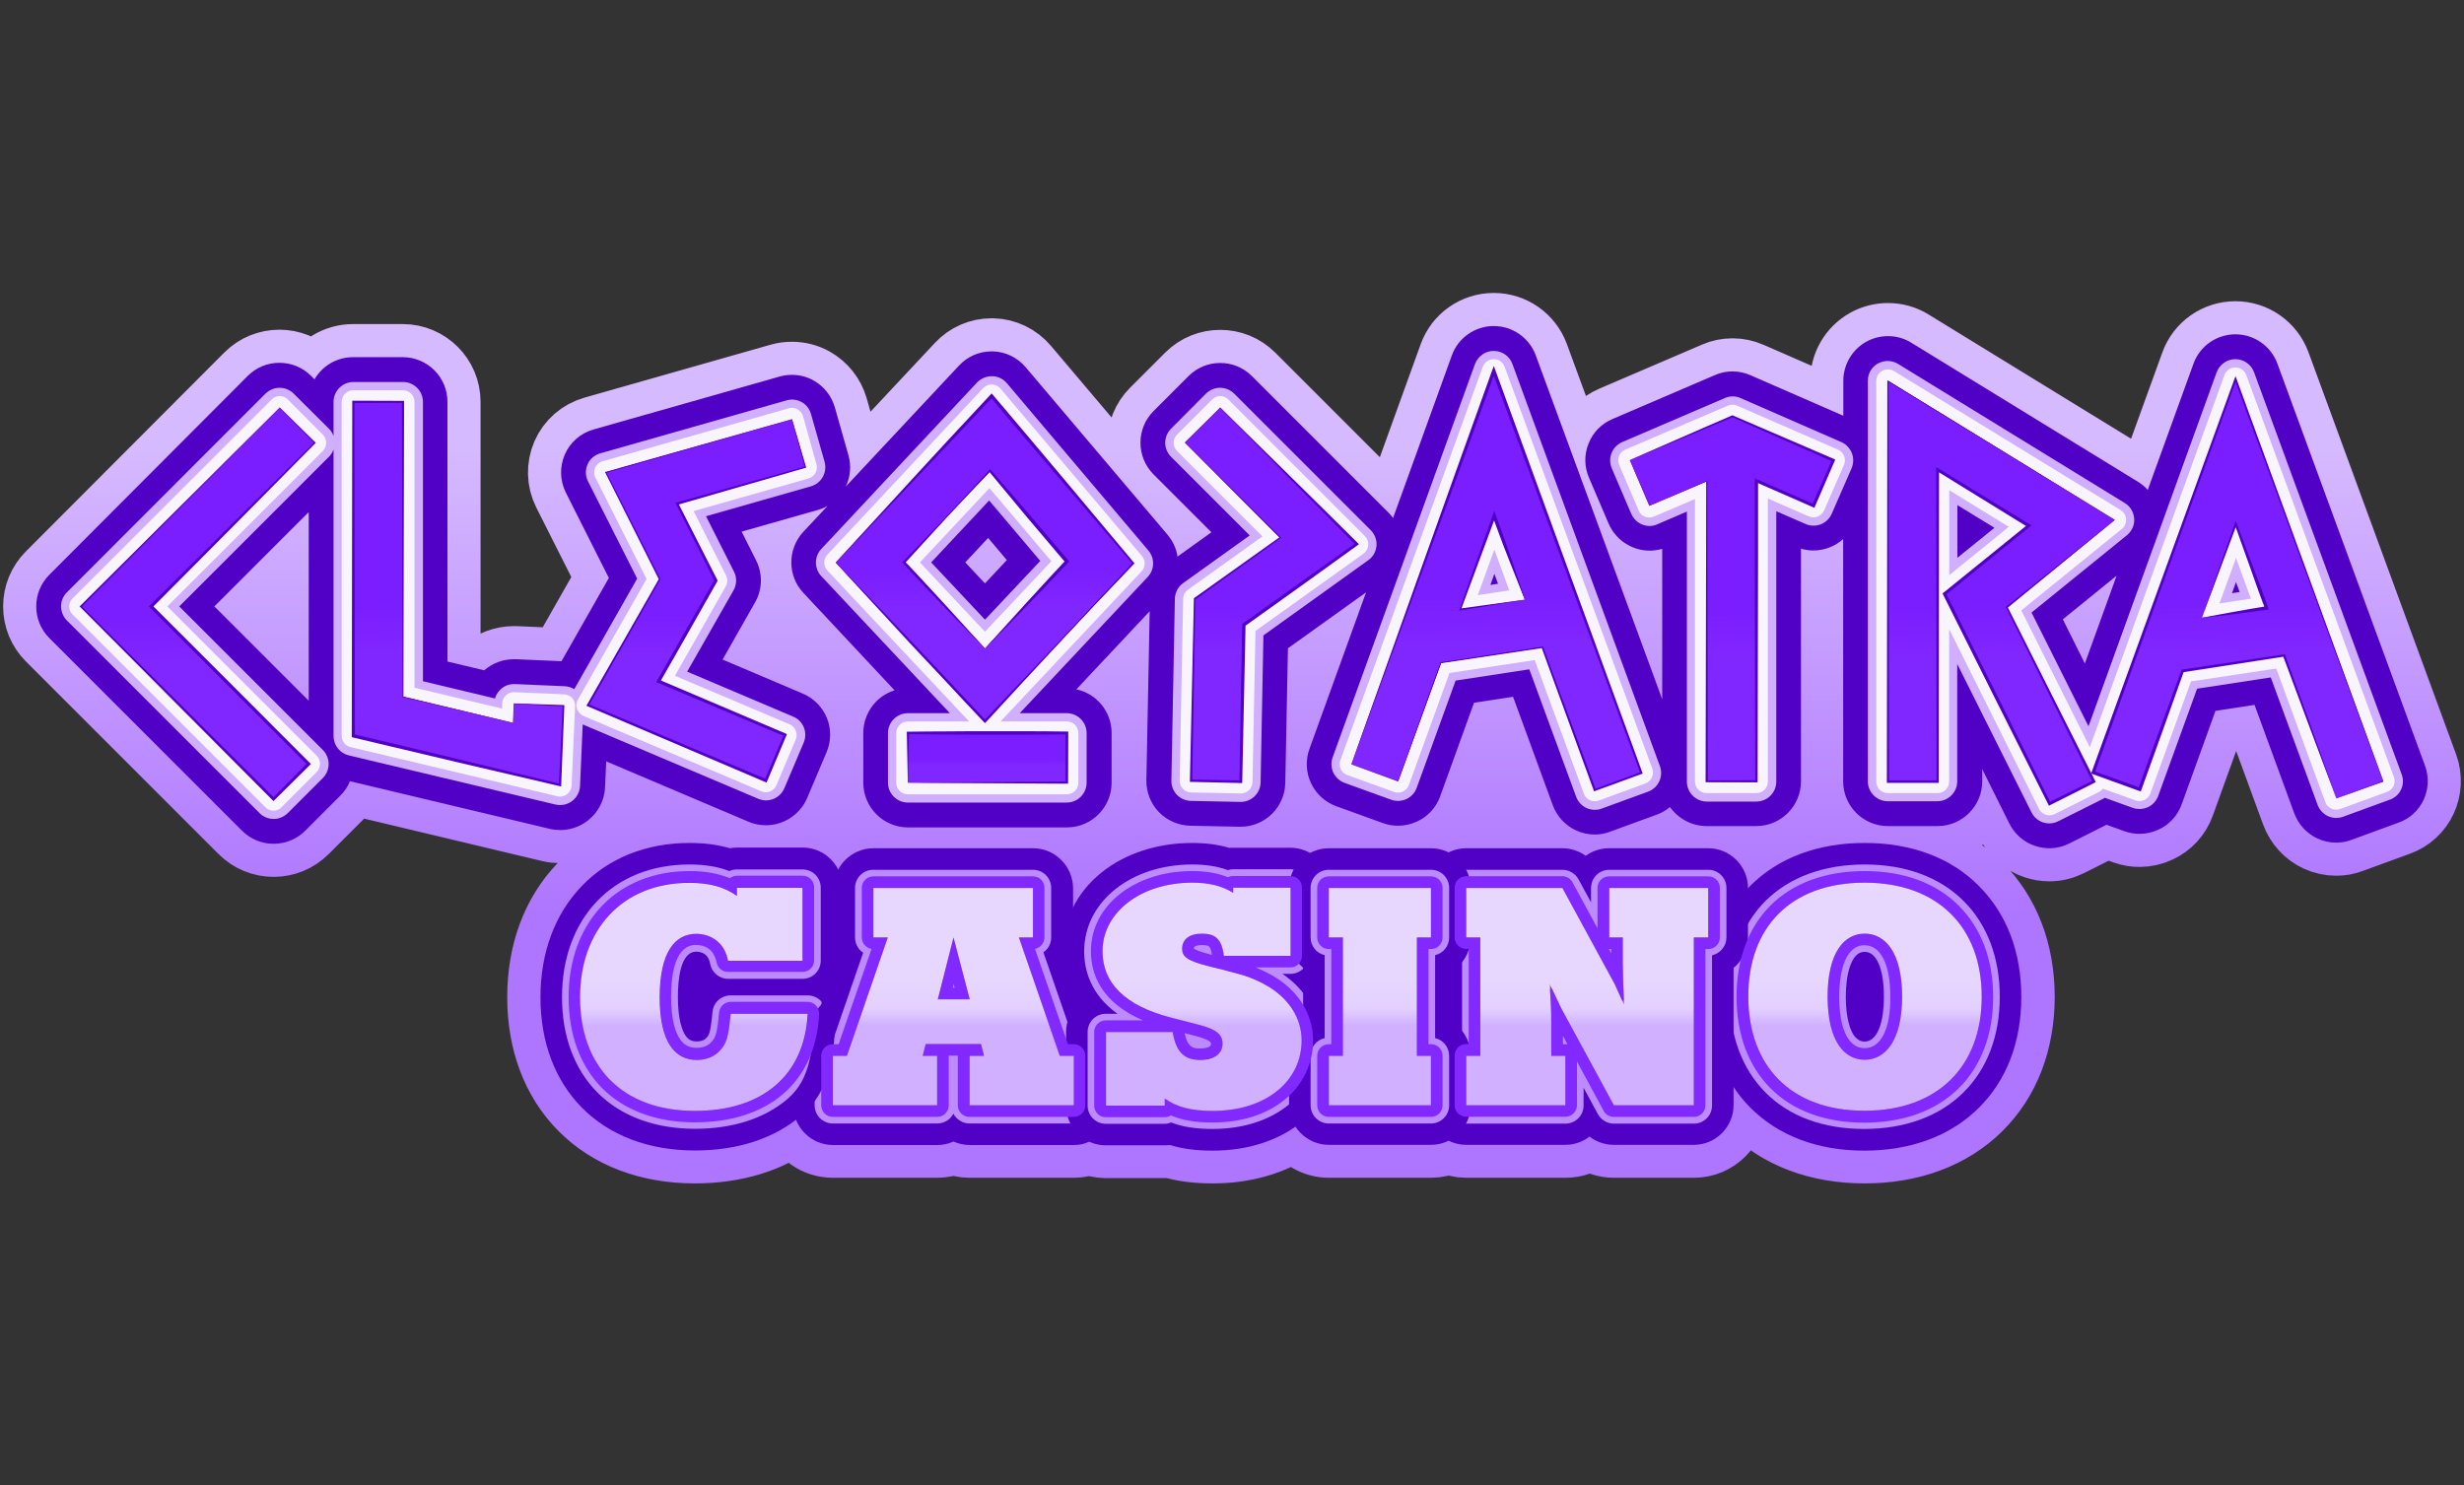<svg width="136" height="82" viewBox="0 0 136 82" fill="none" xmlns="http://www.w3.org/2000/svg">
<rect x="0" y="0" width="136" height="82" fill="#333333" stroke="none"/>
<path d="M109.226 48.893C107.672 47.349 105.498 46.536 102.93 46.536C100.353 46.536 98.179 47.349 96.634 48.884C96.58 48.939 96.534 48.984 96.488 49.039V49.012C96.488 47.806 95.501 46.819 94.295 46.819H88.822C88.338 46.819 87.89 46.974 87.534 47.239C87.168 46.974 86.711 46.819 86.245 46.819H80.937C80.589 46.819 80.26 46.901 79.959 47.047C79.666 46.901 79.329 46.819 78.981 46.819H73.344C72.969 46.819 72.613 46.91 72.302 47.084C71.982 46.901 71.617 46.801 71.233 46.801H68.062C67.998 46.801 67.934 46.801 67.87 46.81C67.249 46.627 66.573 46.526 65.814 46.526C63.905 46.526 62.123 47.102 60.816 48.153C60.122 48.71 59.583 49.377 59.217 50.117V49.003C59.217 47.797 58.231 46.81 57.025 46.81H48.216C47.366 46.81 46.626 47.294 46.261 48.007C45.904 47.285 45.155 46.791 44.296 46.791H40.678C40.55 46.791 40.413 46.801 40.285 46.828C39.618 46.627 38.878 46.526 38.046 46.526C36.859 46.526 35.744 46.737 34.73 47.139C33.715 47.55 32.829 48.144 32.098 48.911C30.609 50.465 29.823 52.584 29.823 55.051C29.823 57.519 30.618 59.629 32.107 61.137C33.633 62.681 35.799 63.504 38.348 63.504C40.559 63.504 42.487 62.919 43.931 61.804C44.251 62.617 45.045 63.193 45.968 63.193H51.725C52.035 63.193 52.337 63.129 52.62 63.001C52.894 63.12 53.196 63.193 53.516 63.193H59.272C59.583 63.193 59.866 63.129 60.113 63.001C60.396 63.138 60.707 63.211 61.045 63.211H64.289C64.389 63.211 64.49 63.202 64.59 63.193C65.266 63.403 66.025 63.504 66.938 63.504C68.693 63.504 70.264 63.047 71.507 62.188C71.9 62.791 72.576 63.193 73.353 63.193H78.981C79.329 63.193 79.657 63.111 79.959 62.964C80.251 63.111 80.589 63.193 80.937 63.193H86.41C86.912 63.193 87.378 63.019 87.744 62.736C88.118 63.028 88.594 63.193 89.087 63.193H93.5C94.706 63.193 95.693 62.206 95.693 61V59.986C95.967 60.397 96.278 60.79 96.634 61.137C98.179 62.681 100.344 63.504 102.912 63.504C105.488 63.504 107.672 62.69 109.226 61.155C110.77 59.629 111.583 57.509 111.583 55.015C111.574 52.539 110.761 50.419 109.226 48.893ZM38.613 54.595C38.613 54.586 38.613 54.576 38.613 54.558C38.613 54.567 38.622 54.567 38.622 54.576C38.631 54.586 38.622 54.586 38.613 54.595ZM43.383 52.118H40.842C40.413 51.205 39.49 50.629 38.421 50.629C37.553 50.629 36.795 51.022 36.283 51.744C35.753 52.493 35.488 53.58 35.488 55.051C35.488 56.44 35.726 57.473 36.219 58.222C36.731 58.999 37.516 59.419 38.439 59.419C39.472 59.419 40.093 58.944 40.44 58.551C40.852 58.076 41.025 57.601 41.135 56.888H43.538C43.328 57.857 42.88 58.661 42.204 59.236C41.299 60.013 39.965 60.424 38.348 60.424C36.639 60.424 35.25 59.922 34.318 58.98C33.405 58.058 32.93 56.705 32.93 55.079C32.93 51.789 34.94 49.66 38.046 49.66C38.704 49.66 39.234 49.752 39.664 49.935L39.865 50.017C40.02 50.081 40.175 50.117 40.34 50.117C40.568 50.117 40.797 50.053 40.989 49.925H43.383V52.118ZM54.11 57.089C53.89 56.861 53.58 56.724 53.26 56.724H52.383H52.008H51.999C51.679 56.724 51.378 56.852 51.149 57.08C50.921 57.308 50.802 57.628 50.811 57.948L50.82 58.304V60.104H46.891V59.145C47.257 59.035 47.549 58.761 47.677 58.396L49.724 52.475C49.843 52.146 49.797 51.771 49.614 51.47C49.495 51.269 49.322 51.113 49.121 51.013V49.925H56.102V51.04C55.901 51.141 55.736 51.296 55.627 51.497C55.453 51.799 55.416 52.155 55.535 52.484L57.573 58.396C57.701 58.761 58.002 59.044 58.358 59.145V60.104H54.429V58.304L54.439 57.948C54.457 57.628 54.338 57.318 54.11 57.089ZM61.959 57.884H64.024C64.206 58.387 64.49 58.779 64.864 59.044C65.367 59.392 65.897 59.437 66.262 59.437C66.838 59.437 67.313 59.3 67.697 59.017C68.144 58.688 68.4 58.176 68.4 57.619C68.4 57.08 68.19 56.641 67.779 56.303C67.459 56.038 67.011 55.846 66.344 55.673L65.221 55.38C65.12 55.353 65.019 55.344 64.919 55.344C64.864 55.344 64.809 55.344 64.764 55.353L63.713 54.905C61.977 54.165 61.776 53.178 61.776 52.511C61.776 50.876 63.512 49.642 65.814 49.642C66.372 49.642 66.829 49.715 67.203 49.871L67.359 49.935C67.505 49.989 67.651 50.017 67.806 50.017C67.971 50.017 68.135 49.98 68.291 49.916H70.328V51.853H68.272C68.154 51.543 67.989 51.296 67.77 51.104C67.295 50.675 66.719 50.629 66.326 50.629C64.956 50.629 64.334 51.534 64.334 52.374V52.557C64.334 52.932 64.508 53.279 64.809 53.507L64.956 53.617C65.266 53.855 65.705 54.028 66.436 54.22H66.445L67.066 54.366C67.158 54.385 67.249 54.403 67.35 54.403C67.423 54.403 67.487 54.394 67.551 54.385L68.738 54.85C68.976 54.942 69.204 55.051 69.415 55.179C69.415 55.179 69.415 55.179 69.424 55.179H69.433C69.433 55.179 69.442 55.179 69.442 55.189C70.374 55.7 70.941 56.541 70.941 57.427C70.941 58.259 70.593 58.98 69.926 59.52C69.195 60.104 68.163 60.424 66.948 60.424C66.216 60.424 65.677 60.342 65.266 60.159L65.084 60.077C64.928 60.013 64.773 59.977 64.608 59.977C64.407 59.977 64.206 60.031 64.024 60.132H61.968V57.884H61.959ZM85.898 54.549C85.798 54.549 85.706 54.558 85.606 54.586C85.076 54.723 84.71 55.198 84.71 55.737V58.012C84.71 58.524 85.03 58.962 85.487 59.127V60.104H81.841V59.127C82.298 58.962 82.618 58.524 82.618 58.012V52.027C82.618 51.515 82.298 51.077 81.841 50.912V49.935H85.688L88.246 54.64C88.457 55.033 88.859 55.262 89.288 55.262C89.389 55.262 89.48 55.252 89.58 55.225C90.11 55.088 90.476 54.613 90.476 54.074V52.036C90.476 51.534 90.165 51.104 89.727 50.931V49.944H93.372V50.903C92.906 51.068 92.578 51.506 92.578 52.027V60.104H89.617L88.265 57.619C88.265 57.61 88.255 57.61 88.255 57.601L86.94 55.17C86.73 54.786 86.328 54.549 85.898 54.549ZM74.257 59.127C74.714 58.962 75.034 58.524 75.034 58.012V52.027C75.034 51.515 74.714 51.077 74.257 50.912V49.935H78.067V50.912C77.611 51.077 77.291 51.515 77.291 52.027V58.012C77.291 58.524 77.611 58.962 78.067 59.127V60.104H74.257V59.127ZM102.903 60.415C101.176 60.415 99.769 59.913 98.818 58.962C97.895 58.03 97.402 56.678 97.402 55.024C97.402 53.37 97.895 52.009 98.818 51.086C99.769 50.145 101.185 49.642 102.921 49.642C104.648 49.642 106.073 50.145 107.033 51.095C107.974 52.027 108.467 53.389 108.467 55.024C108.467 56.669 107.974 58.021 107.033 58.953C106.073 59.913 104.639 60.415 102.903 60.415ZM133.85 42.278L125.7 20.074C125.344 19.106 124.421 18.457 123.388 18.457C123.388 18.457 123.388 18.457 123.379 18.457C122.347 18.457 121.415 19.106 121.067 20.083L118.545 27.046C118.39 26.872 118.207 26.726 118.006 26.598L105.498 18.923C105.105 18.676 104.657 18.557 104.209 18.557C103.798 18.557 103.378 18.658 103.003 18.868C102.226 19.307 101.742 20.129 101.742 21.024V22.952L96.616 20.714C96.305 20.577 95.967 20.504 95.629 20.504C95.3 20.504 94.971 20.568 94.661 20.705L88.996 23.135C88.393 23.391 87.918 23.875 87.68 24.487C87.433 25.09 87.442 25.776 87.707 26.379L88.785 28.901C89.188 29.833 90.101 30.399 91.052 30.399C91.28 30.399 91.517 30.363 91.746 30.299V38.605L84.765 19.617C84.409 18.649 83.486 18 82.453 18C82.453 18 82.453 18 82.444 18C81.412 18 80.48 18.649 80.132 19.626L76.889 28.599C76.816 28.49 76.724 28.389 76.633 28.298L69.095 20.759C68.611 20.275 67.98 20.038 67.35 20.038C66.719 20.038 66.089 20.275 65.604 20.759L63.667 22.697C62.708 23.656 62.708 25.218 63.667 26.187L66.865 29.385L64.992 30.728C64.928 30.29 64.736 29.869 64.435 29.513L56.613 20.275C56.156 19.736 55.498 19.416 54.795 19.398C54.777 19.398 54.749 19.398 54.731 19.398C54.046 19.398 53.397 19.681 52.931 20.184L46.681 26.863C46.928 26.342 47.001 25.73 46.827 25.127L46.078 22.486C45.895 21.856 45.475 21.326 44.908 21.006C44.534 20.796 44.123 20.695 43.712 20.695C43.483 20.695 43.255 20.723 43.035 20.787L32.756 23.711C32.052 23.912 31.468 24.414 31.175 25.09C30.883 25.767 30.901 26.534 31.23 27.192L33.606 31.907L30.992 36.503L28.471 36.393C28.434 36.393 28.398 36.393 28.361 36.393C27.758 36.393 27.182 36.613 26.725 37.005L24.697 36.521V22.185C24.697 20.823 23.591 19.718 22.23 19.718H19.489C18.575 19.718 17.78 20.211 17.36 20.942L17.168 20.75C16.683 20.266 16.053 20.029 15.423 20.029C14.792 20.029 14.162 20.266 13.677 20.75L2.722 31.733C2.256 32.199 2 32.821 2 33.478C2 34.136 2.256 34.758 2.722 35.224L13.358 45.859C13.824 46.325 14.445 46.581 15.103 46.581C15.761 46.581 16.382 46.325 16.848 45.859L18.785 43.922C19.023 43.685 19.196 43.42 19.315 43.127L30.353 45.759C30.545 45.805 30.737 45.823 30.928 45.823C31.459 45.823 31.979 45.649 32.418 45.32C33.003 44.873 33.368 44.197 33.396 43.456L34.894 46.536L41.318 45.366C41.628 45.503 41.957 45.558 42.277 45.558C43.236 45.558 46.736 46.499 47.138 45.558L45.621 41.528C45.877 40.925 45.886 40.249 45.639 39.637C45.393 39.034 44.918 38.55 44.315 38.294L50.153 37.216L41.656 33.268C42.067 32.547 42.085 31.678 41.71 30.938L40.916 29.358L45.128 28.161C45.32 28.106 45.493 28.033 45.658 27.941L44.324 29.367C43.437 30.317 43.437 31.797 44.324 32.738L49.377 38.111C48.371 38.422 47.65 39.363 47.65 40.468V43.21C47.65 44.571 48.755 45.677 50.117 45.677H58.888C60.25 45.677 61.355 44.571 61.355 43.21V40.468C61.355 39.281 60.524 38.294 59.409 38.056L63.457 33.743L63.274 43.073C63.265 43.73 63.512 44.361 63.96 44.827C64.407 45.293 65.038 45.567 65.687 45.585L68.428 45.64C68.446 45.64 68.464 45.64 68.473 45.64C69.817 45.64 70.913 44.571 70.941 43.219L71.087 35.79L75.399 32.702L72.275 41.346C71.808 42.625 72.475 44.041 73.755 44.507L76.331 45.439C76.606 45.54 76.889 45.585 77.172 45.585C77.528 45.585 77.885 45.503 78.223 45.348C78.817 45.074 78.799 47.148 79.018 46.526L86.236 47.76L83.513 38.477L85.706 44.461C85.935 45.074 86.391 45.576 86.986 45.85C87.314 46.006 87.671 46.079 88.018 46.079C88.301 46.079 88.594 46.033 88.868 45.923L91.444 44.982C91.719 44.882 91.965 44.736 92.175 44.562C92.623 45.192 93.363 45.613 94.195 45.613H96.936C98.297 45.613 99.403 44.507 99.403 43.146V30.29C99.631 30.354 99.86 30.39 100.088 30.39C100.691 30.39 101.285 30.162 101.733 29.76V43.136C101.733 44.498 102.839 45.604 104.2 45.604H106.941C108.303 45.604 109.408 44.498 109.408 43.136V42.46L110.907 45.467C111.199 46.051 111.711 46.499 112.332 46.7C112.588 46.782 112.853 46.828 113.109 46.828C113.493 46.828 113.867 46.737 114.214 46.563L116.27 45.531L117.257 45.887C117.531 45.987 117.815 46.033 118.098 46.033C118.454 46.033 118.81 45.951 119.149 45.795C119.742 45.521 120.199 45.019 120.419 44.398L122.283 39.244L124.439 38.915L126.632 44.9C126.86 45.512 127.317 46.015 127.911 46.289C128.24 46.444 128.596 46.517 128.944 46.517C129.227 46.517 129.519 46.472 129.793 46.362L132.37 45.421C133.658 44.973 134.316 43.557 133.85 42.278ZM17.04 33.478V28.27V38.687V33.478ZM53.269 31.048L54.53 29.696L55.562 30.92L54.356 32.208L53.269 31.048ZM113.858 34.191L116.828 31.779L115.073 36.631L113.858 34.191Z" fill="url(#paint0_linear_4_3843)" stroke="url(#paint1_linear_4_3843)" stroke-width="3.655" stroke-miterlimit="10"/>
<path d="M133.85 42.278L125.7 20.074C125.344 19.106 124.421 18.457 123.388 18.457C123.388 18.457 123.388 18.457 123.379 18.457C122.347 18.457 121.415 19.106 121.067 20.083L118.545 27.046C118.39 26.872 118.207 26.726 118.006 26.598L105.498 18.923C105.105 18.676 104.657 18.557 104.209 18.557C103.798 18.557 103.378 18.658 103.003 18.868C102.226 19.307 101.742 20.129 101.742 21.024V22.952L96.616 20.714C96.305 20.577 95.967 20.504 95.629 20.504C95.3 20.504 94.971 20.568 94.661 20.705L88.996 23.135C88.393 23.391 87.918 23.875 87.68 24.487C87.433 25.09 87.442 25.776 87.707 26.379L88.785 28.901C89.188 29.833 90.101 30.399 91.052 30.399C91.28 30.399 91.517 30.363 91.746 30.299V38.605L84.765 19.617C84.409 18.649 83.486 18 82.453 18C82.453 18 82.453 18 82.444 18C81.412 18 80.48 18.649 80.132 19.626L76.889 28.599C76.816 28.49 76.724 28.389 76.633 28.298L69.095 20.759C68.611 20.275 67.98 20.038 67.35 20.038C66.719 20.038 66.089 20.275 65.604 20.759L63.667 22.697C62.708 23.656 62.708 25.218 63.667 26.187L66.865 29.385L64.992 30.728C64.928 30.29 64.736 29.869 64.435 29.513L56.613 20.275C56.156 19.736 55.498 19.416 54.795 19.398C54.777 19.398 54.749 19.398 54.731 19.398C54.046 19.398 53.397 19.681 52.931 20.184L46.681 26.863C46.928 26.342 47.001 25.73 46.827 25.127L46.078 22.486C45.895 21.856 45.475 21.326 44.908 21.006C44.534 20.796 44.123 20.695 43.712 20.695C43.483 20.695 43.255 20.723 43.035 20.787L32.756 23.711C32.052 23.912 31.468 24.414 31.175 25.09C30.883 25.767 30.901 26.534 31.23 27.192L33.606 31.907L30.992 36.503L28.471 36.393C28.434 36.393 28.398 36.393 28.361 36.393C27.758 36.393 27.182 36.613 26.725 37.005L24.697 36.521V22.185C24.697 20.823 23.591 19.718 22.23 19.718H19.489C18.575 19.718 17.78 20.211 17.36 20.942L17.168 20.75C16.683 20.266 16.053 20.029 15.423 20.029C14.792 20.029 14.162 20.266 13.677 20.75L2.722 31.733C2.256 32.199 2 32.821 2 33.478C2 34.136 2.256 34.758 2.722 35.224L13.358 45.859C13.824 46.325 14.445 46.581 15.103 46.581C15.761 46.581 16.382 46.325 16.848 45.859L18.785 43.922C19.023 43.685 19.196 43.42 19.315 43.127L30.353 45.759C30.545 45.805 30.737 45.823 30.928 45.823C31.459 45.823 31.979 45.649 32.418 45.32C33.003 44.873 33.368 44.197 33.396 43.456L33.459 42.031L41.318 45.366C41.628 45.503 41.957 45.558 42.277 45.558C43.236 45.558 44.15 44.991 44.552 44.05L45.621 41.528C45.877 40.925 45.886 40.249 45.639 39.637C45.393 39.034 44.918 38.55 44.315 38.294L39.883 36.411L41.674 33.259C42.085 32.537 42.103 31.669 41.729 30.929L40.934 29.349L45.146 28.151C45.338 28.097 45.511 28.024 45.676 27.932L44.342 29.358C43.456 30.308 43.456 31.788 44.342 32.729L49.377 38.111C48.371 38.422 47.65 39.363 47.65 40.468V43.21C47.65 44.571 48.755 45.677 50.117 45.677H58.888C60.25 45.677 61.355 44.571 61.355 43.21V40.468C61.355 39.281 60.524 38.294 59.409 38.056L63.457 33.743L63.274 43.073C63.265 43.73 63.512 44.361 63.96 44.827C64.407 45.293 65.038 45.567 65.687 45.585L68.428 45.64C68.446 45.64 68.464 45.64 68.473 45.64C69.817 45.64 70.913 44.571 70.941 43.219L71.087 35.79L75.399 32.702L72.275 41.346C71.808 42.625 72.475 44.041 73.755 44.507L76.331 45.439C76.606 45.54 76.889 45.585 77.172 45.585C77.528 45.585 77.885 45.503 78.223 45.348C78.817 45.074 79.274 44.571 79.493 43.95L81.357 38.796L83.513 38.467L85.706 44.452C85.935 45.065 86.391 45.567 86.986 45.841C87.314 45.996 87.671 46.07 88.018 46.07C88.301 46.07 88.594 46.024 88.868 45.914L91.444 44.973C91.719 44.873 91.965 44.726 92.175 44.553C92.623 45.183 93.363 45.604 94.195 45.604H96.936C98.297 45.604 99.403 44.498 99.403 43.136V30.29C99.631 30.354 99.86 30.39 100.088 30.39C100.691 30.39 101.285 30.162 101.733 29.76V43.136C101.733 44.498 102.839 45.604 104.2 45.604H106.941C108.303 45.604 109.408 44.498 109.408 43.136V42.46L110.907 45.467C111.199 46.051 111.711 46.499 112.332 46.7C112.588 46.782 112.853 46.828 113.109 46.828C113.493 46.828 113.867 46.737 114.214 46.563L116.27 45.531L117.257 45.887C117.531 45.987 117.815 46.033 118.098 46.033C118.454 46.033 118.81 45.951 119.149 45.795C119.742 45.521 120.199 45.019 120.419 44.398L122.283 39.244L124.439 38.915L126.632 44.9C126.86 45.512 127.317 46.015 127.911 46.289C128.24 46.444 128.596 46.517 128.944 46.517C129.227 46.517 129.519 46.472 129.793 46.362L132.37 45.421C133.658 44.973 134.316 43.557 133.85 42.278ZM54.365 32.208L53.278 31.048L54.539 29.696L55.572 30.92L54.365 32.208ZM17.04 28.27V38.687L11.832 33.478L17.04 28.27ZM113.858 34.191L116.828 31.779L115.073 36.631L113.858 34.191Z" fill="#5100C5"/>
<path d="M55.572 21.152C55.371 20.915 55.078 20.769 54.758 20.769C54.749 20.769 54.74 20.769 54.731 20.769C54.429 20.769 54.137 20.896 53.927 21.116L45.329 30.308C44.936 30.728 44.936 31.386 45.329 31.806L52.428 39.372H50.108C49.505 39.372 49.011 39.865 49.011 40.468V43.21C49.011 43.813 49.505 44.306 50.108 44.306H58.879C59.482 44.306 59.976 43.813 59.976 43.21V40.468C59.976 39.865 59.482 39.372 58.879 39.372H56.284L63.347 31.852C63.731 31.45 63.749 30.82 63.384 30.39L55.572 21.152ZM54.366 34.209L51.396 31.048L54.594 27.631L57.417 30.966L54.366 34.209Z" fill="#D0AFFF"/>
<path d="M101.632 24.405L96.068 21.975C95.931 21.911 95.775 21.883 95.629 21.883C95.483 21.883 95.337 21.911 95.2 21.975L89.535 24.405C89.27 24.524 89.06 24.734 88.95 25.008C88.84 25.282 88.85 25.584 88.959 25.849L90.037 28.371C90.22 28.782 90.622 29.038 91.042 29.038C91.189 29.038 91.335 29.01 91.472 28.946L93.107 28.243V43.155C93.107 43.758 93.601 44.251 94.204 44.251H96.945C97.548 44.251 98.042 43.758 98.042 43.155V28.224L99.659 28.928C99.796 28.992 99.951 29.02 100.097 29.02C100.234 29.02 100.372 28.992 100.499 28.946C100.774 28.837 100.984 28.627 101.103 28.362L102.199 25.849C102.437 25.291 102.181 24.652 101.632 24.405Z" fill="#D0AFFF"/>
<path d="M45.512 25.492L44.762 22.852C44.68 22.569 44.497 22.331 44.242 22.194C44.077 22.103 43.894 22.057 43.712 22.057C43.611 22.057 43.511 22.075 43.41 22.103L33.131 25.026C32.82 25.118 32.555 25.337 32.427 25.639C32.299 25.94 32.308 26.278 32.454 26.571L35.168 31.943L31.696 38.047C31.541 37.947 31.349 37.892 31.157 37.883L28.416 37.764C28.398 37.764 28.388 37.764 28.37 37.764C28.096 37.764 27.831 37.864 27.63 38.056C27.484 38.193 27.374 38.367 27.319 38.559L23.345 37.608V22.185C23.345 21.582 22.851 21.088 22.248 21.088H19.507C18.904 21.088 18.41 21.582 18.41 22.185V24.067C18.356 23.921 18.273 23.784 18.155 23.665L16.208 21.728C15.998 21.518 15.724 21.408 15.432 21.408C15.139 21.408 14.865 21.527 14.655 21.728L3.69 32.702C3.48 32.912 3.371 33.186 3.371 33.478C3.371 33.771 3.489 34.045 3.69 34.255L14.326 44.891C14.536 45.101 14.82 45.211 15.103 45.211C15.386 45.211 15.66 45.101 15.88 44.891L17.817 42.954C18.246 42.524 18.246 41.83 17.817 41.401L9.895 33.478L18.155 25.218C18.273 25.1 18.356 24.963 18.41 24.816V40.633C18.41 41.145 18.758 41.583 19.251 41.702L30.663 44.416C30.746 44.434 30.837 44.443 30.919 44.443C31.157 44.443 31.385 44.37 31.577 44.224C31.842 44.023 31.998 43.721 32.016 43.392L32.162 39.993L41.847 44.096C41.985 44.151 42.131 44.187 42.277 44.187C42.706 44.187 43.108 43.941 43.291 43.52L44.36 40.998C44.47 40.733 44.479 40.432 44.369 40.158C44.26 39.884 44.05 39.673 43.785 39.564L37.928 37.078L40.486 32.592C40.669 32.272 40.678 31.88 40.514 31.56L38.969 28.499L44.771 26.845C45.338 26.68 45.676 26.077 45.512 25.492Z" fill="#D0AFFF"/>
<path d="M75.975 30.134C76.002 29.814 75.884 29.495 75.655 29.266L68.117 21.728C67.907 21.518 67.624 21.408 67.34 21.408C67.057 21.408 66.783 21.518 66.564 21.728L64.636 23.665C64.206 24.095 64.206 24.789 64.636 25.218L68.976 29.559L65.303 32.19C65.02 32.391 64.855 32.711 64.846 33.058L64.654 43.091C64.645 43.383 64.755 43.666 64.956 43.877C65.157 44.087 65.431 44.206 65.723 44.215L68.464 44.27C68.474 44.27 68.483 44.27 68.483 44.27C69.076 44.27 69.57 43.794 69.579 43.191L69.734 35.078L75.518 30.929C75.783 30.747 75.948 30.454 75.975 30.134Z" fill="#D0AFFF"/>
<path d="M83.477 20.092C83.322 19.663 82.91 19.371 82.444 19.371C81.987 19.371 81.576 19.663 81.412 20.092L73.554 41.812C73.453 42.086 73.472 42.387 73.59 42.652C73.718 42.917 73.938 43.118 74.212 43.219L76.788 44.151C76.907 44.197 77.035 44.215 77.163 44.215C77.318 44.215 77.483 44.178 77.629 44.114C77.894 43.986 78.095 43.767 78.195 43.493L80.343 37.572L84.409 36.951L86.995 43.986C87.095 44.26 87.296 44.48 87.561 44.608C87.707 44.672 87.863 44.708 88.018 44.708C88.146 44.708 88.274 44.69 88.393 44.644L90.969 43.703C91.536 43.493 91.828 42.862 91.618 42.296L83.477 20.092ZM82.682 32.227L82.262 32.291L82.481 31.678L82.682 32.227Z" fill="#D0AFFF"/>
<path d="M132.562 42.753L124.412 20.549C124.256 20.12 123.845 19.827 123.379 19.827C122.922 19.827 122.511 20.12 122.347 20.549L115.274 40.094L112.131 33.816L117.394 29.549C117.668 29.321 117.824 28.983 117.796 28.627C117.769 28.27 117.577 27.95 117.275 27.768L104.767 20.092C104.593 19.983 104.392 19.928 104.191 19.928C104.008 19.928 103.825 19.974 103.652 20.065C103.305 20.257 103.094 20.622 103.094 21.024V43.136C103.094 43.739 103.588 44.233 104.191 44.233H106.932C107.535 44.233 108.029 43.739 108.029 43.136V36.658L112.131 44.854C112.323 45.238 112.707 45.457 113.109 45.457C113.273 45.457 113.438 45.421 113.602 45.339L116.051 44.114C116.097 44.096 116.133 44.069 116.17 44.041L117.714 44.598C117.833 44.644 117.961 44.662 118.089 44.662C118.244 44.662 118.408 44.626 118.555 44.562C118.82 44.434 119.021 44.215 119.121 43.941L121.268 38.02L125.334 37.398L127.92 44.434C128.021 44.708 128.222 44.927 128.487 45.055C128.633 45.119 128.788 45.156 128.944 45.156C129.072 45.156 129.2 45.138 129.318 45.092L131.895 44.151C132.48 43.95 132.772 43.319 132.562 42.753ZM110.084 29.138L108.038 30.792V27.886L110.084 29.138ZM123.617 32.684L123.196 32.747L123.416 32.135L123.617 32.684Z" fill="#D0AFFF"/>
<path d="M31.13 38.33L28.388 38.212C28.379 38.212 28.37 38.212 28.361 38.212C28.206 38.212 28.05 38.275 27.931 38.376C27.804 38.495 27.73 38.65 27.721 38.824L27.712 39.116L22.879 37.965V22.185C22.879 21.828 22.595 21.545 22.239 21.545H19.498C19.142 21.545 18.858 21.828 18.858 22.185V40.624C18.858 40.916 19.059 41.181 19.352 41.245L30.764 43.959C30.81 43.968 30.864 43.977 30.91 43.977C31.047 43.977 31.184 43.931 31.294 43.849C31.449 43.73 31.541 43.557 31.55 43.365L31.742 38.988C31.751 38.815 31.687 38.65 31.577 38.531C31.468 38.413 31.303 38.339 31.13 38.33Z" fill="#F9F5FF"/>
<path d="M44.324 22.98C44.278 22.815 44.168 22.678 44.022 22.596C43.922 22.541 43.821 22.514 43.712 22.514C43.657 22.514 43.593 22.523 43.538 22.541L33.258 25.465C33.076 25.52 32.92 25.648 32.847 25.821C32.774 25.995 32.774 26.196 32.866 26.37L35.689 31.962L31.897 38.623C31.806 38.778 31.787 38.97 31.851 39.143C31.915 39.317 32.043 39.454 32.208 39.527L42.021 43.685C42.103 43.721 42.186 43.739 42.268 43.739C42.515 43.739 42.752 43.593 42.853 43.347L43.922 40.825C43.986 40.669 43.986 40.496 43.922 40.331C43.858 40.176 43.739 40.048 43.575 39.984L37.252 37.307L40.057 32.373C40.166 32.19 40.166 31.962 40.075 31.77L38.284 28.215L44.625 26.415C44.963 26.315 45.164 25.968 45.064 25.63L44.324 22.98Z" fill="#F9F5FF"/>
<path d="M15.889 22.057C15.77 21.938 15.605 21.865 15.441 21.865C15.267 21.865 15.112 21.929 14.993 22.057L4.01 33.031C3.891 33.15 3.818 33.314 3.818 33.478C3.818 33.652 3.882 33.807 4.01 33.926L14.646 44.562C14.774 44.69 14.938 44.754 15.094 44.754C15.249 44.754 15.423 44.69 15.541 44.562L17.479 42.625C17.725 42.378 17.725 41.967 17.479 41.72L9.237 33.478L17.817 24.899C18.063 24.652 18.063 24.241 17.817 23.994L15.889 22.057Z" fill="#F9F5FF"/>
<path d="M101.45 24.825L95.876 22.395C95.794 22.358 95.712 22.34 95.62 22.34C95.538 22.34 95.447 22.358 95.364 22.395L89.699 24.825C89.544 24.889 89.416 25.017 89.361 25.173C89.297 25.328 89.297 25.511 89.37 25.666L90.448 28.188C90.549 28.435 90.787 28.572 91.033 28.572C91.115 28.572 91.207 28.553 91.289 28.517L93.555 27.548V43.146C93.555 43.502 93.838 43.785 94.195 43.785H96.936C97.292 43.785 97.576 43.502 97.576 43.146V27.521L99.832 28.508C99.915 28.544 99.997 28.562 100.088 28.562C100.171 28.562 100.244 28.544 100.326 28.517C100.481 28.453 100.609 28.334 100.682 28.179L101.779 25.666C101.916 25.346 101.77 24.962 101.45 24.825Z" fill="#F9F5FF"/>
<path d="M83.047 20.248C82.956 19.992 82.718 19.827 82.444 19.827C82.179 19.827 81.933 20.001 81.841 20.248L73.983 41.967C73.928 42.122 73.938 42.305 74.001 42.46C74.075 42.616 74.203 42.734 74.367 42.789L76.944 43.721C77.017 43.749 77.09 43.758 77.163 43.758C77.254 43.758 77.346 43.739 77.437 43.694C77.592 43.621 77.711 43.493 77.766 43.328L80.005 37.152L84.71 36.439L87.424 43.822C87.479 43.977 87.598 44.114 87.753 44.178C87.835 44.215 87.927 44.233 88.018 44.233C88.091 44.233 88.164 44.224 88.237 44.196L90.814 43.255C91.143 43.136 91.317 42.762 91.198 42.433L83.047 20.248ZM83.303 32.592L81.567 32.857L82.481 30.344L83.303 32.592Z" fill="#F9F5FF"/>
<path d="M55.224 21.454C55.106 21.317 54.932 21.235 54.749 21.225C54.74 21.225 54.74 21.225 54.731 21.225C54.557 21.225 54.384 21.298 54.265 21.426L45.667 30.618C45.438 30.865 45.438 31.249 45.667 31.496L53.488 39.829H50.108C49.751 39.829 49.468 40.112 49.468 40.468V43.209C49.468 43.566 49.751 43.849 50.108 43.849H58.879C59.236 43.849 59.519 43.566 59.519 43.209V40.468C59.519 40.112 59.236 39.829 58.879 39.829H55.224L63.009 31.541C63.229 31.304 63.238 30.938 63.028 30.692L55.224 21.454ZM54.365 34.876L50.775 31.048L54.612 26.945L58.03 30.984L54.365 34.876Z" fill="#F9F5FF"/>
<path d="M132.133 42.908L123.982 20.704C123.891 20.449 123.653 20.284 123.379 20.284C123.114 20.284 122.867 20.458 122.776 20.704L115.347 41.254L111.565 33.698L117.111 29.202C117.275 29.074 117.358 28.873 117.349 28.663C117.339 28.453 117.221 28.27 117.047 28.16L104.538 20.485C104.438 20.421 104.319 20.394 104.2 20.394C104.09 20.394 103.981 20.421 103.889 20.476C103.688 20.586 103.56 20.805 103.56 21.033V43.146C103.56 43.502 103.844 43.785 104.2 43.785H106.941C107.298 43.785 107.581 43.502 107.581 43.146V34.73L112.542 44.653C112.652 44.882 112.88 45.01 113.118 45.01C113.218 45.01 113.31 44.991 113.401 44.946L115.85 43.721C115.941 43.675 116.014 43.612 116.069 43.538L117.869 44.187C117.942 44.215 118.016 44.224 118.089 44.224C118.18 44.224 118.271 44.206 118.363 44.16C118.518 44.087 118.637 43.959 118.692 43.794L120.93 37.617L125.636 36.905L128.35 44.288C128.405 44.443 128.523 44.58 128.679 44.644C128.761 44.681 128.852 44.699 128.944 44.699C129.017 44.699 129.09 44.69 129.163 44.662L131.74 43.721C132.087 43.602 132.251 43.237 132.133 42.908ZM110.879 29.083L107.59 31.751V27.064L110.879 29.083ZM124.238 33.049L122.502 33.314L123.416 30.801L124.238 33.049Z" fill="#F9F5FF"/>
<path d="M75.518 30.098C75.537 29.915 75.463 29.723 75.335 29.595L67.797 22.057C67.669 21.929 67.505 21.865 67.35 21.865C67.194 21.865 67.021 21.929 66.902 22.057L64.965 23.994C64.718 24.241 64.718 24.652 64.965 24.899L69.68 29.613L65.568 32.556C65.403 32.674 65.303 32.857 65.303 33.067L65.111 43.1C65.111 43.273 65.175 43.438 65.294 43.557C65.412 43.676 65.577 43.749 65.741 43.749L68.483 43.803H68.492C68.839 43.803 69.122 43.529 69.131 43.173L69.296 34.831L75.272 30.555C75.409 30.454 75.5 30.28 75.518 30.098Z" fill="#F9F5FF"/>
<path d="M58.889 40.459H50.117V43.2H58.889V40.459Z" fill="url(#paint2_linear_4_3843)"/>
<path d="M58.889 40.459H50.117V43.2H58.889V40.459Z" fill="url(#paint3_linear_4_3843)"/>
<path d="M50.117 43.2L58.879 43.146L58.815 43.21L58.806 40.468L58.879 40.541C58.148 40.551 57.417 40.56 56.686 40.56H55.59H54.493C53.763 40.56 53.032 40.56 52.3 40.551C51.569 40.541 50.839 40.541 50.108 40.532L50.172 40.468L50.144 41.821L50.117 43.2ZM50.108 43.21L50.08 41.848L50.053 40.459V40.395H50.117C50.848 40.386 51.579 40.377 52.31 40.377C53.041 40.368 53.772 40.368 54.503 40.368H55.599H56.696C57.426 40.368 58.157 40.377 58.888 40.386H58.962V40.459L58.952 43.2V43.264H58.888L50.108 43.21Z" fill="#5100C5"/>
<path d="M15.441 22.505L4.467 33.478L15.094 44.114L17.031 42.177L8.341 33.478L17.378 24.442L15.441 22.505Z" fill="url(#paint4_linear_4_3843)"/>
<path d="M15.441 22.505L4.467 33.478L15.094 44.114L17.031 42.177L8.341 33.478L17.378 24.442L15.441 22.505Z" fill="url(#paint5_linear_4_3843)"/>
<path d="M15.441 22.514L4.494 33.515V33.451L15.149 44.059H15.048L16.976 42.113V42.232C15.523 40.788 14.079 39.336 12.627 37.892L8.277 33.542L8.213 33.479L8.277 33.415L12.809 28.919C14.326 27.421 15.834 25.913 17.351 24.424V24.469L15.441 22.514ZM15.441 22.496L17.405 24.424L17.433 24.442L17.405 24.469C15.916 25.986 14.408 27.494 12.91 29.011L8.405 33.542V33.415L12.755 37.764C14.198 39.217 15.651 40.66 17.095 42.113L17.159 42.177L17.095 42.241L15.149 44.169L15.094 44.224L15.039 44.169L4.431 33.515L4.394 33.479L4.431 33.442L15.441 22.496Z" fill="#5100C5"/>
<path d="M28.324 39.911L22.248 38.467V22.185H19.507V40.633L30.919 43.347L31.102 38.97L28.37 38.851L28.324 39.911Z" fill="url(#paint6_linear_4_3843)"/>
<path d="M28.324 39.911L22.248 38.467V22.185H19.507V40.633L30.919 43.347L31.102 38.97L28.37 38.851L28.324 39.911Z" fill="url(#paint7_linear_4_3843)"/>
<path d="M28.324 39.92L22.239 38.486H22.221V38.467L22.184 22.185L22.239 22.24L19.498 22.249L19.562 22.185L19.589 40.624L19.516 40.532L22.367 41.209L25.218 41.894L30.919 43.274L30.846 43.328L31.056 38.952L31.093 38.997L28.352 38.86L28.37 38.842L28.324 39.92ZM28.315 39.911L28.352 38.851V38.833H28.37L31.111 38.924H31.148V38.961L30.974 43.347V43.42L30.901 43.401L25.19 42.067L22.34 41.391L19.489 40.715L19.416 40.697V40.624L19.443 22.185V22.121H19.507L22.248 22.13H22.303V22.185L22.266 38.467L22.248 38.449L28.315 39.911Z" fill="#5100C5"/>
<path d="M43.712 23.153L33.432 26.077L36.402 31.971L32.445 38.933L42.268 43.1L43.337 40.569L36.347 37.608L39.517 32.053L37.37 27.804L44.461 25.794L43.712 23.153Z" fill="url(#paint8_linear_4_3843)"/>
<path d="M43.712 23.153L33.432 26.077L36.402 31.971L32.445 38.933L42.268 43.1L43.337 40.569L36.347 37.608L39.517 32.053L37.37 27.804L44.461 25.794L43.712 23.153Z" fill="url(#paint9_linear_4_3843)"/>
<path d="M43.702 23.163L33.441 26.105L33.459 26.059L36.447 31.953L36.456 31.971L36.447 31.989L32.5 38.952L32.473 38.87L42.304 43.018L42.204 43.063L43.273 40.542L43.319 40.651L36.31 37.691L36.219 37.654L36.274 37.563L37.855 34.785L38.65 33.396L39.444 32.007V32.09L37.315 27.832L37.279 27.759L37.352 27.74L40.897 26.744C42.076 26.415 43.264 26.087 44.443 25.758L44.424 25.794L43.702 23.163ZM43.712 23.144L44.488 25.785L44.497 25.812L44.47 25.822C43.291 26.169 42.112 26.507 40.934 26.845L37.398 27.868L37.434 27.777L39.591 32.017L39.609 32.053L39.591 32.09L38.805 33.478L38.019 34.867L36.429 37.654L36.383 37.526L43.364 40.496L43.437 40.532L43.401 40.606L42.341 43.127L42.313 43.2L42.24 43.173L32.427 38.988L32.363 38.961L32.4 38.906L36.374 31.953V31.998L33.414 26.096L33.395 26.059L33.432 26.05L43.712 23.144Z" fill="#5100C5"/>
<path d="M74.595 42.186L77.172 43.118L79.538 36.585L85.14 35.735L88.027 43.612L90.604 42.67L82.453 20.467L74.595 42.186ZM84.171 33.113L80.598 33.652L82.472 28.471L84.171 33.113Z" fill="url(#paint10_linear_4_3843)"/>
<path d="M74.595 42.186L77.172 43.118L79.538 36.585L85.14 35.735L88.027 43.612L90.604 42.67L82.453 20.467L74.595 42.186ZM84.171 33.113L80.598 33.652L82.472 28.471L84.171 33.113Z" fill="url(#paint11_linear_4_3843)"/>
<path d="M74.595 42.186L77.172 43.109L77.154 43.118L79.502 36.576L79.511 36.558H79.529L85.131 35.699L85.167 35.69L85.176 35.717L88.082 43.593L88.009 43.566L90.576 42.616L90.54 42.689L82.362 20.504H82.536L80.571 25.913L78.588 31.322L74.595 42.186ZM74.586 42.196L78.46 31.331L80.407 25.886L82.362 20.44L82.453 20.202L82.536 20.44L90.65 42.652L90.668 42.707L90.613 42.725L88.036 43.667L87.981 43.685L87.963 43.63L85.085 35.745L85.131 35.772L79.529 36.613L79.548 36.594L77.172 43.127L77.163 43.146L77.154 43.137L74.586 42.196Z" fill="#5100C5"/>
<path d="M84.18 33.113L80.608 33.698L80.534 33.707L80.562 33.634L82.389 28.444L82.472 28.206L82.563 28.444C82.709 28.837 82.855 29.23 82.993 29.623C83.129 30.015 83.267 30.408 83.404 30.801C83.541 31.194 83.669 31.587 83.796 31.971L84.18 33.113ZM84.162 33.104L83.696 31.934L83.239 30.783C83.093 30.399 82.938 30.025 82.801 29.641C82.654 29.257 82.517 28.883 82.38 28.499H82.554L80.635 33.661L80.58 33.597L84.162 33.104Z" fill="#5100C5"/>
<path d="M116.718 28.709L104.209 21.024V43.146H106.95V25.922L111.976 29.01L107.334 32.784L113.118 44.37L115.576 43.136L110.77 33.524L116.718 28.709Z" fill="url(#paint12_linear_4_3843)"/>
<path d="M116.718 28.709L104.209 21.024V43.146H106.95V25.922L111.976 29.01L107.334 32.784L113.118 44.37L115.576 43.136L110.77 33.524L116.718 28.709Z" fill="url(#paint13_linear_4_3843)"/>
<path d="M116.709 28.709L104.191 21.052L104.237 21.024L104.264 43.137L104.209 43.082H106.95L106.886 43.146L106.868 25.931V25.785L106.987 25.858L112.022 28.937L112.131 29.001L112.031 29.084L107.38 32.857L107.407 32.748L110.304 38.541L113.191 44.334L113.081 44.297L115.539 43.082L115.503 43.182L110.724 33.542L110.706 33.506L110.733 33.488L116.709 28.709ZM116.727 28.7L110.797 33.561L110.806 33.506L115.64 43.109L115.676 43.173L115.612 43.21L113.164 44.443L113.091 44.48L113.054 44.407L110.148 38.623L107.252 32.83L107.215 32.766L107.27 32.72L111.921 28.956L111.93 29.102L106.905 26.004L107.023 25.94L107.005 43.155V43.219H106.941H104.2H104.145V43.164L104.173 21.052V20.997L104.218 21.024L116.727 28.7Z" fill="#5100C5"/>
<path d="M128.962 44.069L131.539 43.127L123.388 20.924L115.53 42.643L118.107 43.575L120.473 37.042L126.075 36.192L128.962 44.069ZM121.533 34.109L123.407 28.928L125.106 33.561L121.533 34.109Z" fill="url(#paint14_linear_4_3843)"/>
<path d="M128.962 44.059L131.53 43.109L131.52 43.127L123.333 20.942H123.443L115.612 42.68L115.558 42.561L118.134 43.493L118.016 43.548L119.203 40.277L120.4 37.015L120.419 36.969L120.464 36.96L126.065 36.128L126.111 36.119L126.129 36.165L127.555 40.094L128.962 44.059ZM128.953 44.078L127.482 40.158L126.011 36.211L126.075 36.247L120.473 37.115L120.537 37.069L119.368 40.34L118.189 43.612L118.162 43.694L118.08 43.666L115.503 42.734L115.421 42.707L115.448 42.625L123.333 20.915L123.388 20.769L123.443 20.915L131.548 43.127L131.557 43.146L131.539 43.155L128.953 44.078Z" fill="#5100C5"/>
<path d="M121.524 34.118L123.343 28.91L123.397 28.754L123.461 28.91L124.329 31.221L124.768 32.373C124.914 32.757 125.051 33.149 125.188 33.533L125.225 33.643L125.115 33.661L124.202 33.789C123.9 33.826 123.589 33.871 123.288 33.908L121.524 34.118ZM121.533 34.1L123.333 33.771C123.626 33.716 123.918 33.67 124.211 33.615L125.088 33.469L125.015 33.588C124.869 33.204 124.722 32.821 124.585 32.428L124.174 31.267L123.343 28.946H123.461L121.533 34.1Z" fill="#5100C5"/>
<path d="M46.133 31.057L54.365 39.82L62.552 31.103L54.731 21.865L46.133 31.057ZM54.365 35.809L49.897 31.048L54.639 25.986L58.888 31.003L54.365 35.809Z" fill="url(#paint15_linear_4_3843)"/>
<path d="M46.133 31.057L54.365 39.82L62.552 31.103L54.731 21.865L46.133 31.057ZM54.365 35.809L49.897 31.048L54.639 25.986L58.888 31.003L54.365 35.809Z" fill="url(#paint16_linear_4_3843)"/>
<path d="M46.142 31.057L48.234 33.241L50.309 35.416L52.364 37.59C53.05 38.312 53.726 39.043 54.411 39.774H54.311C55.681 38.331 57.07 36.896 58.432 35.443L59.455 34.356L60.478 33.259L62.516 31.066V31.13L58.578 26.534L56.613 24.232L54.658 21.92H54.795L52.648 24.204L50.491 26.48L46.142 31.057ZM46.124 31.057L50.363 26.434L52.502 24.113L54.658 21.801L54.731 21.719L54.804 21.801L56.76 24.113L58.706 26.425L62.589 31.066L62.616 31.103L62.589 31.13L60.524 33.296L59.501 34.383L58.477 35.48C57.116 36.932 55.773 38.404 54.42 39.866L54.365 39.92L54.311 39.866C53.625 39.135 52.922 38.404 52.246 37.663L50.181 35.461L48.143 33.25L46.124 31.057Z" fill="#5100C5"/>
<path d="M54.365 35.818L53.242 34.666L52.109 33.497L50.975 32.309C50.592 31.916 50.226 31.505 49.852 31.103L49.806 31.048L49.852 30.993C50.254 30.573 50.656 30.162 51.058 29.742L51.661 29.12L52.255 28.49C52.657 28.069 53.05 27.649 53.443 27.22C53.836 26.799 54.219 26.37 54.612 25.941L54.649 25.895L54.685 25.941C55.407 26.763 56.12 27.594 56.833 28.426L57.902 29.678L58.962 30.929L59.016 30.993L58.962 31.057C58.578 31.459 58.203 31.87 57.819 32.263L56.668 33.46L54.365 35.818ZM54.365 35.8L56.595 33.342L57.7 32.136C58.066 31.733 58.441 31.341 58.815 30.939V31.067L57.755 29.815L56.686 28.554C55.983 27.713 55.288 26.872 54.585 26.023H54.667C54.265 26.443 53.863 26.854 53.47 27.274C53.077 27.695 52.675 28.115 52.282 28.535L51.697 29.175L51.113 29.815C50.72 30.244 50.336 30.674 49.943 31.094V30.993C50.318 31.386 50.683 31.77 51.049 32.172L52.145 33.36L53.242 34.566L54.365 35.8Z" fill="#5100C5"/>
<path d="M67.35 22.505L65.412 24.442L70.657 29.696L65.933 33.076L65.741 43.118L68.483 43.173L68.647 34.511L74.879 30.043L67.35 22.505Z" fill="url(#paint17_linear_4_3843)"/>
<path d="M67.35 22.505L65.412 24.442L70.657 29.696L65.933 33.076L65.741 43.118L68.483 43.173L68.647 34.511L74.879 30.043L67.35 22.505Z" fill="url(#paint18_linear_4_3843)"/>
<path d="M67.35 22.514L65.422 24.451V24.424L70.685 29.659L70.712 29.687L70.675 29.714L65.961 33.113L65.979 33.077L65.805 43.109L65.741 43.036L68.483 43.082L68.409 43.155L68.483 38.824L68.565 34.493V34.447L68.601 34.42L71.717 32.19L74.842 29.97L74.833 30.089L72.969 28.206L71.096 26.324L67.35 22.514ZM67.35 22.496L71.141 26.224L73.042 28.097L74.943 29.979L75.007 30.043L74.933 30.098L71.827 32.336L68.711 34.566L68.748 34.493L68.656 38.824L68.565 43.155V43.228H68.492L65.751 43.164H65.677V43.091L65.897 33.058V33.031L65.915 33.013L70.648 29.641V29.696L65.412 24.433L65.403 24.424L65.412 24.414L67.35 22.496Z" fill="#5100C5"/>
<path d="M89.964 25.41L91.042 27.923L94.204 26.571V43.146H96.945V26.543L100.097 27.923L101.194 25.41L95.62 22.98L89.964 25.41Z" fill="url(#paint19_linear_4_3843)"/>
<path d="M89.964 25.41L91.042 27.923L94.204 26.571V43.146H96.945V26.543L100.097 27.923L101.194 25.41L95.62 22.98L89.964 25.41Z" fill="url(#paint20_linear_4_3843)"/>
<path d="M89.964 25.41L91.052 27.923L91.033 27.914L94.195 26.552L94.231 26.534V26.571L94.268 43.146L94.204 43.082L96.945 43.073L96.881 43.137L96.863 34.84L96.854 30.692V26.543V26.406L96.982 26.461L100.134 27.841L100.015 27.887L101.121 25.383L101.157 25.483L95.602 23.026H95.648C94.706 23.419 93.765 23.82 92.824 24.213L89.964 25.41ZM89.955 25.401L92.769 24.168C93.71 23.747 94.661 23.345 95.602 22.934L95.62 22.925L95.638 22.934L101.221 25.337L101.294 25.365L101.267 25.438L100.18 27.951L100.143 28.033L100.061 27.996L96.909 26.616L97.036 26.534V30.683L97.027 34.831L97.009 43.127V43.191H96.945L94.204 43.182H94.14V43.118L94.177 26.543L94.213 26.562L91.052 27.905L91.033 27.914L91.024 27.896L89.955 25.401Z" fill="#5100C5"/>
<path d="M59.272 57.647H58.952L57.134 52.383C57.426 52.329 57.655 52.064 57.655 51.753V49.021C57.655 48.665 57.372 48.381 57.015 48.381H48.207C47.851 48.381 47.567 48.665 47.567 49.021V51.753C47.567 52.073 47.805 52.338 48.106 52.383L46.288 57.647H45.968C45.612 57.647 45.329 57.93 45.329 58.286V61.018C45.329 61.374 45.612 61.658 45.968 61.658H51.725C52.081 61.658 52.364 61.374 52.364 61.018V58.286V58.277H52.867V58.286V61.018C52.867 61.374 53.15 61.658 53.507 61.658H59.263C59.619 61.658 59.903 61.374 59.903 61.018V58.286C59.912 57.93 59.629 57.647 59.272 57.647Z" fill="url(#paint21_linear_4_3843)"/>
<path d="M52.584 54.531L52.639 54.321L52.693 54.531H52.584Z" fill="url(#paint22_linear_4_3843)"/>
<mask id="mask0_4_3843" style="mask-type:luminance" maskUnits="userSpaceOnUse" x="52" y="54" width="1" height="1">
<mask id="mask1_4_3843" style="mask-type:luminance" maskUnits="userSpaceOnUse" x="45" y="48" width="15" height="14">
<path d="M59.272 57.647H58.952L57.134 52.383C57.426 52.329 57.655 52.064 57.655 51.753V49.021C57.655 48.665 57.372 48.381 57.015 48.381H48.207C47.851 48.381 47.567 48.665 47.567 49.021V51.753C47.567 52.073 47.805 52.338 48.106 52.383L46.288 57.647H45.968C45.612 57.647 45.329 57.93 45.329 58.286V61.018C45.329 61.374 45.612 61.658 45.968 61.658H51.725C52.081 61.658 52.364 61.374 52.364 61.018V58.286V58.277H52.867V58.286V61.018C52.867 61.374 53.15 61.658 53.507 61.658H59.263C59.619 61.658 59.903 61.374 59.903 61.018V58.286C59.912 57.93 59.629 57.647 59.272 57.647Z" fill="white"/>
</mask>
<g mask="url(#mask1_4_3843)">
<path d="M52.584 54.531L52.639 54.321L52.693 54.531H52.584Z" fill="white"/>
</g>
</mask>
<g mask="url(#mask0_4_3843)">
<path d="M52.584 55.125C52.255 55.125 51.99 54.86 51.99 54.531V54.321C51.99 53.992 52.255 53.727 52.584 53.727H52.693C53.022 53.727 53.287 53.992 53.287 54.321V54.531C53.287 54.86 53.022 55.125 52.693 55.125H52.584Z" fill="url(#paint23_linear_4_3843)"/>
<path d="M52.693 54.321V54.531H52.584V54.321H52.693ZM52.693 53.133H52.584C51.926 53.133 51.396 53.663 51.396 54.321V54.531C51.396 55.189 51.926 55.719 52.584 55.719H52.693C53.351 55.719 53.881 55.189 53.881 54.531V54.321C53.881 53.663 53.351 53.133 52.693 53.133Z" fill="#5100C5"/>
</g>
<mask id="mask2_4_3843" style="mask-type:luminance" maskUnits="userSpaceOnUse" x="52" y="54" width="1" height="1">
<mask id="mask3_4_3843" style="mask-type:luminance" maskUnits="userSpaceOnUse" x="45" y="48" width="15" height="14">
<path d="M59.272 57.647H58.952L57.134 52.383C57.426 52.329 57.655 52.064 57.655 51.753V49.021C57.655 48.665 57.372 48.381 57.015 48.381H48.207C47.851 48.381 47.567 48.665 47.567 49.021V51.753C47.567 52.073 47.805 52.338 48.106 52.383L46.288 57.647H45.968C45.612 57.647 45.329 57.93 45.329 58.286V61.018C45.329 61.374 45.612 61.658 45.968 61.658H51.725C52.081 61.658 52.364 61.374 52.364 61.018V58.286V58.277H52.867V58.286V61.018C52.867 61.374 53.15 61.658 53.507 61.658H59.263C59.619 61.658 59.903 61.374 59.903 61.018V58.286C59.912 57.93 59.629 57.647 59.272 57.647Z" fill="white"/>
</mask>
<g mask="url(#mask3_4_3843)">
<path d="M52.584 54.531L52.639 54.321L52.693 54.531H52.584Z" fill="white"/>
</g>
</mask>
<g mask="url(#mask2_4_3843)">
<path d="M45.347 62.252C45.018 62.252 44.753 61.987 44.753 61.658V48.382C44.753 48.053 45.018 47.788 45.347 47.788H59.839C60.168 47.788 60.433 48.053 60.433 48.382V61.667C60.433 61.996 60.168 62.261 59.839 62.261H45.347V62.252Z" fill="url(#paint24_linear_4_3843)"/>
<path d="M59.83 48.381V61.667H45.347V48.381H59.83ZM59.83 47.194H45.347C44.689 47.194 44.159 47.724 44.159 48.381V61.667C44.159 62.325 44.689 62.855 45.347 62.855H59.839C60.497 62.855 61.026 62.325 61.026 61.667V48.381C61.017 47.724 60.487 47.194 59.83 47.194Z" fill="#5100C5"/>
</g>
<path d="M53.525 62.617C53.196 62.617 52.894 62.517 52.629 62.343C52.374 62.517 52.063 62.617 51.734 62.617H45.977C45.1 62.617 44.379 61.895 44.379 61.018V58.286C44.379 57.537 44.899 56.907 45.594 56.733L46.964 52.758C46.736 52.475 46.608 52.119 46.608 51.753V49.021C46.608 48.144 47.33 47.422 48.207 47.422H57.015C57.892 47.422 58.614 48.144 58.614 49.021V51.753C58.614 52.119 58.495 52.466 58.276 52.74L59.656 56.733C60.104 56.861 60.506 57.254 60.506 58.286V61.018C60.506 62.343 59.839 62.617 59.272 62.617H53.525ZM58.952 60.699V58.606H58.697C58.441 58.606 58.221 58.442 58.139 58.204L56.102 52.292C56.047 52.128 56.065 51.945 56.147 51.799C56.23 51.653 56.385 51.543 56.549 51.516L56.705 51.488V49.341H48.536V51.479L48.7 51.507C48.874 51.534 49.029 51.634 49.121 51.79C49.212 51.945 49.23 52.128 49.175 52.292L47.129 58.213C47.047 58.451 46.818 58.615 46.571 58.615H46.316V60.708H51.432V58.305L51.423 57.939C51.414 57.775 51.478 57.619 51.588 57.501C51.697 57.382 51.853 57.318 52.008 57.318H52.392H53.269C53.434 57.318 53.58 57.382 53.699 57.501C53.808 57.619 53.872 57.775 53.863 57.93L53.854 58.295V60.699H58.952ZM52.109 55.49C51.926 55.49 51.752 55.408 51.643 55.262C51.533 55.116 51.487 54.933 51.533 54.75L52.054 52.703C52.118 52.438 52.355 52.256 52.629 52.256C52.904 52.256 53.132 52.438 53.205 52.703L53.735 54.75C53.781 54.924 53.744 55.116 53.635 55.262C53.525 55.408 53.351 55.49 53.169 55.49H52.109Z" fill="#BB8BFF"/>
<path d="M57.015 48.016C57.573 48.016 58.02 48.464 58.02 49.021V51.753C58.02 52.091 57.856 52.393 57.591 52.575L59.217 57.281H59.272C59.83 57.281 59.912 57.729 59.912 58.286V61.018C59.912 61.576 59.83 62.023 59.272 62.023H53.516C53.132 62.023 52.794 61.804 52.62 61.484C52.456 61.804 52.118 62.023 51.725 62.023H45.968C45.411 62.023 44.963 61.576 44.963 61.018V58.286C44.963 57.729 45.411 57.281 45.968 57.281H46.023L47.641 52.594C47.366 52.411 47.193 52.1 47.193 51.753V49.021C47.193 48.464 47.641 48.016 48.198 48.016H57.015ZM45.987 61.292H51.743C51.898 61.292 52.017 61.174 52.017 61.018V58.286L52.008 57.912H52.383H53.269L53.26 58.286V61.018C53.26 61.174 53.379 61.292 53.534 61.292H59.29C59.446 61.292 59.565 61.174 59.565 61.018V58.286C59.565 58.131 59.446 58.012 59.29 58.012H58.697L56.659 52.1L57.079 52.018C57.207 51.991 57.298 51.881 57.298 51.753V49.021C57.298 48.866 57.18 48.747 57.024 48.747H48.216C48.061 48.747 47.942 48.866 47.942 49.021V51.753C47.942 51.89 48.042 52 48.17 52.027L48.6 52.091L46.553 58.012H45.977C45.822 58.012 45.703 58.131 45.703 58.286V61.018C45.712 61.174 45.831 61.292 45.987 61.292ZM52.629 52.859L53.159 54.905H52.109L52.629 52.859ZM57.015 46.828H48.207C47.001 46.828 46.014 47.815 46.014 49.021V51.753C46.014 52.146 46.114 52.521 46.306 52.85L45.128 56.267C44.342 56.596 43.785 57.382 43.785 58.286V61.018C43.785 62.224 44.771 63.211 45.977 63.211H51.734C52.045 63.211 52.346 63.147 52.629 63.019C52.904 63.138 53.205 63.211 53.525 63.211H59.281C59.994 63.211 60.57 62.864 60.871 62.261C61.081 61.841 61.109 61.375 61.109 61.018V58.286C61.109 57.93 61.081 57.464 60.871 57.044C60.707 56.706 60.451 56.45 60.14 56.285L58.943 52.813C59.126 52.493 59.227 52.119 59.227 51.744V49.012C59.208 47.815 58.23 46.828 57.015 46.828ZM49.13 49.935H56.111V51.05C55.91 51.15 55.745 51.305 55.636 51.506C55.462 51.808 55.425 52.164 55.544 52.493L57.582 58.405C57.71 58.77 58.011 59.054 58.368 59.154V60.114H54.439V58.314L54.448 57.957C54.457 57.638 54.338 57.327 54.11 57.089C53.881 56.852 53.58 56.724 53.26 56.724H52.383H52.008H51.999C51.679 56.724 51.378 56.852 51.149 57.08C50.921 57.309 50.802 57.628 50.811 57.948L50.82 58.304V60.105H46.891V59.145C47.257 59.035 47.549 58.761 47.677 58.396L49.724 52.475C49.843 52.146 49.797 51.771 49.614 51.47C49.495 51.269 49.322 51.114 49.121 51.013V49.935H49.13ZM52.629 51.671C52.081 51.671 51.615 52.036 51.478 52.566L50.957 54.613C50.866 54.969 50.948 55.344 51.167 55.636C51.396 55.929 51.743 56.093 52.109 56.093H53.159C53.525 56.093 53.872 55.92 54.1 55.627C54.329 55.335 54.402 54.96 54.311 54.604L53.781 52.557C53.644 52.027 53.169 51.671 52.629 51.671Z" fill="#5100C5"/>
<path d="M44.58 55.326H40.331C40.002 55.326 39.728 55.581 39.691 55.91C39.581 57.135 39.481 57.299 39.28 57.528C39.079 57.756 38.814 57.866 38.449 57.866C38.037 57.866 37.745 57.711 37.517 57.363C37.297 57.034 37.041 56.367 37.041 55.052C37.041 53.745 37.279 52.182 38.421 52.182C38.933 52.182 39.326 52.447 39.481 52.904C39.49 52.923 39.49 52.941 39.499 52.95C39.518 52.996 39.536 53.06 39.554 53.151C39.609 53.453 39.874 53.672 40.185 53.672H44.296C44.653 53.672 44.936 53.389 44.936 53.032V49.003C44.936 48.646 44.653 48.363 44.296 48.363H40.678C40.532 48.363 40.395 48.418 40.285 48.5C39.655 48.226 38.924 48.098 38.047 48.098C34.053 48.098 31.376 50.903 31.376 55.07C31.376 57.117 32.016 58.853 33.213 60.068C34.446 61.311 36.219 61.968 38.348 61.968C40.34 61.968 42.021 61.429 43.209 60.406C44.424 59.364 45.119 57.838 45.201 55.993C45.21 55.819 45.146 55.645 45.027 55.518C44.927 55.399 44.753 55.326 44.58 55.326Z" fill="url(#paint25_linear_4_3843)"/>
<mask id="mask4_4_3843" style="mask-type:luminance" maskUnits="userSpaceOnUse" x="31" y="48" width="15" height="14">
<path d="M44.58 55.326H40.331C40.002 55.326 39.728 55.581 39.691 55.91C39.581 57.135 39.481 57.299 39.28 57.528C39.079 57.756 38.814 57.866 38.449 57.866C38.037 57.866 37.745 57.711 37.517 57.363C37.297 57.034 37.041 56.367 37.041 55.052C37.041 53.745 37.279 52.182 38.421 52.182C38.933 52.182 39.326 52.447 39.481 52.904C39.49 52.923 39.49 52.941 39.499 52.95C39.518 52.996 39.536 53.06 39.554 53.151C39.609 53.453 39.874 53.672 40.185 53.672H44.296C44.653 53.672 44.936 53.389 44.936 53.032V49.003C44.936 48.646 44.653 48.363 44.296 48.363H40.678C40.532 48.363 40.395 48.418 40.285 48.5C39.655 48.226 38.924 48.098 38.047 48.098C34.053 48.098 31.376 50.903 31.376 55.07C31.376 57.117 32.016 58.853 33.213 60.068C34.446 61.311 36.219 61.968 38.348 61.968C40.34 61.968 42.021 61.429 43.209 60.406C44.424 59.364 45.119 57.838 45.201 55.993C45.21 55.819 45.146 55.645 45.027 55.518C44.927 55.399 44.753 55.326 44.58 55.326Z" fill="white"/>
</mask>
<g mask="url(#mask4_4_3843)">
<path d="M31.386 62.562C31.056 62.562 30.792 62.297 30.792 61.968V48.089C30.792 47.76 31.056 47.495 31.386 47.495C31.714 47.495 31.979 47.76 31.979 48.089V61.968C31.979 62.297 31.714 62.562 31.386 62.562Z" fill="url(#paint26_linear_4_3843)"/>
<path d="M31.385 46.901C30.727 46.901 30.198 47.431 30.198 48.089V61.968C30.198 62.626 30.727 63.156 31.385 63.156C32.043 63.156 32.573 62.626 32.573 61.968V48.089C32.573 47.44 32.034 46.901 31.385 46.901Z" fill="#5100C5"/>
</g>
<mask id="mask5_4_3843" style="mask-type:luminance" maskUnits="userSpaceOnUse" x="31" y="48" width="15" height="14">
<path d="M44.58 55.326H40.331C40.002 55.326 39.728 55.581 39.691 55.91C39.581 57.135 39.481 57.299 39.28 57.528C39.079 57.756 38.814 57.866 38.449 57.866C38.037 57.866 37.745 57.711 37.517 57.363C37.297 57.034 37.041 56.367 37.041 55.052C37.041 53.745 37.279 52.182 38.421 52.182C38.933 52.182 39.326 52.447 39.481 52.904C39.49 52.923 39.49 52.941 39.499 52.95C39.518 52.996 39.536 53.06 39.554 53.151C39.609 53.453 39.874 53.672 40.185 53.672H44.296C44.653 53.672 44.936 53.389 44.936 53.032V49.003C44.936 48.646 44.653 48.363 44.296 48.363H40.678C40.532 48.363 40.395 48.418 40.285 48.5C39.655 48.226 38.924 48.098 38.047 48.098C34.053 48.098 31.376 50.903 31.376 55.07C31.376 57.117 32.016 58.853 33.213 60.068C34.446 61.311 36.219 61.968 38.348 61.968C40.34 61.968 42.021 61.429 43.209 60.406C44.424 59.364 45.119 57.838 45.201 55.993C45.21 55.819 45.146 55.645 45.027 55.518C44.927 55.399 44.753 55.326 44.58 55.326Z" fill="white"/>
</mask>
<g mask="url(#mask5_4_3843)">
<path d="M31.386 62.562C31.056 62.562 30.792 62.297 30.792 61.968V48.089C30.792 47.76 31.056 47.495 31.386 47.495H45.146C45.475 47.495 45.74 47.76 45.74 48.089V61.968C45.74 62.297 45.475 62.562 45.146 62.562H31.386Z" fill="url(#paint27_linear_4_3843)"/>
<path d="M45.146 48.089V61.968H31.385V48.089H45.146ZM45.146 46.901H31.385C30.727 46.901 30.198 47.431 30.198 48.089V61.968C30.198 62.626 30.727 63.156 31.385 63.156H45.146C45.804 63.156 46.334 62.626 46.334 61.968V48.089C46.334 47.44 45.804 46.901 45.146 46.901Z" fill="#5100C5"/>
</g>
<mask id="mask6_4_3843" style="mask-type:luminance" maskUnits="userSpaceOnUse" x="31" y="48" width="15" height="14">
<path d="M44.58 55.326H40.331C40.002 55.326 39.728 55.581 39.691 55.91C39.581 57.135 39.481 57.299 39.28 57.528C39.079 57.756 38.814 57.866 38.449 57.866C38.037 57.866 37.745 57.711 37.517 57.363C37.297 57.034 37.041 56.367 37.041 55.052C37.041 53.745 37.279 52.182 38.421 52.182C38.933 52.182 39.326 52.447 39.481 52.904C39.49 52.923 39.49 52.941 39.499 52.95C39.518 52.996 39.536 53.06 39.554 53.151C39.609 53.453 39.874 53.672 40.185 53.672H44.296C44.653 53.672 44.936 53.389 44.936 53.032V49.003C44.936 48.646 44.653 48.363 44.296 48.363H40.678C40.532 48.363 40.395 48.418 40.285 48.5C39.655 48.226 38.924 48.098 38.047 48.098C34.053 48.098 31.376 50.903 31.376 55.07C31.376 57.117 32.016 58.853 33.213 60.068C34.446 61.311 36.219 61.968 38.348 61.968C40.34 61.968 42.021 61.429 43.209 60.406C44.424 59.364 45.119 57.838 45.201 55.993C45.21 55.819 45.146 55.645 45.027 55.518C44.927 55.399 44.753 55.326 44.58 55.326Z" fill="white"/>
</mask>
<g mask="url(#mask6_4_3843)">
<path d="M45.146 62.562C44.817 62.562 44.552 62.297 44.552 61.968V48.089C44.552 47.76 44.817 47.495 45.146 47.495H45.228C45.557 47.495 45.822 47.76 45.822 48.089V61.968C45.822 62.297 45.557 62.562 45.228 62.562H45.146Z" fill="url(#paint28_linear_4_3843)"/>
<path d="M45.228 48.089V61.968H45.146V48.089H45.228ZM45.228 46.901H45.146C44.488 46.901 43.958 47.431 43.958 48.089V61.968C43.958 62.626 44.488 63.156 45.146 63.156H45.228C45.886 63.156 46.416 62.626 46.416 61.968V48.089C46.416 47.44 45.886 46.901 45.228 46.901Z" fill="#5100C5"/>
</g>
<path d="M38.357 62.928C35.963 62.928 33.953 62.169 32.537 60.735C31.148 59.337 30.417 57.373 30.417 55.061C30.417 52.749 31.148 50.766 32.518 49.332C33.898 47.888 35.817 47.13 38.046 47.13C38.878 47.13 39.6 47.239 40.258 47.459C40.395 47.422 40.541 47.404 40.678 47.404H44.296C45.173 47.404 45.895 48.126 45.895 49.003V53.032C45.895 53.635 45.557 54.165 45.055 54.439C45.31 54.522 45.548 54.668 45.74 54.86C45.959 55.088 46.115 55.49 45.603 56.057C45.585 56.084 45.557 56.111 45.53 56.139C45.438 58.058 45.329 59.867 43.849 61.137C42.487 62.307 40.587 62.928 38.357 62.928ZM38.056 49.048C34.638 49.048 32.345 51.47 32.345 55.061C32.345 56.852 32.884 58.35 33.907 59.383C34.958 60.443 36.493 61 38.366 61C40.13 61 41.592 60.543 42.606 59.675C43.547 58.871 44.104 57.701 44.242 56.285H40.623C40.523 57.281 40.404 57.701 40.011 58.158C39.627 58.597 39.106 58.825 38.458 58.825C37.727 58.825 37.133 58.505 36.731 57.893C36.31 57.254 36.1 56.303 36.1 55.052C36.1 51.717 37.562 51.223 38.439 51.223C39.344 51.223 40.121 51.753 40.404 52.575C40.422 52.621 40.44 52.667 40.45 52.712H43.986V49.323H40.797L40.715 49.386C40.605 49.469 40.477 49.514 40.349 49.514C40.267 49.514 40.184 49.496 40.111 49.469L39.91 49.386C39.399 49.158 38.796 49.048 38.056 49.048ZM38.385 56.897C38.385 56.897 38.403 56.907 38.458 56.907C38.522 56.907 38.549 56.897 38.567 56.897C38.576 56.888 38.586 56.879 38.595 56.87C38.613 56.833 38.668 56.642 38.75 55.828C38.805 55.253 39.152 54.778 39.636 54.54C39.125 54.348 38.732 53.9 38.631 53.334C38.631 53.316 38.622 53.297 38.622 53.288C38.613 53.27 38.604 53.242 38.595 53.224C38.586 53.197 38.567 53.151 38.439 53.151C38.33 53.151 38.019 53.617 38.019 55.061C38.019 56.276 38.266 56.733 38.339 56.843C38.357 56.879 38.375 56.897 38.385 56.897Z" fill="#BB8BFF"/>
<path d="M38.056 47.724C38.905 47.724 39.627 47.842 40.258 48.089C40.386 48.025 40.532 47.998 40.678 47.998H44.296C44.854 47.998 45.301 48.445 45.301 49.003V53.032C45.301 53.59 44.854 54.037 44.296 54.037H40.184C39.7 54.037 39.289 53.69 39.198 53.215C39.179 53.133 39.17 53.096 39.17 53.087C39.161 53.06 39.152 53.041 39.143 53.014C39.042 52.712 38.777 52.539 38.43 52.539C37.544 52.539 37.416 54.11 37.416 55.042C37.416 56.331 37.672 56.916 37.827 57.153C37.982 57.391 38.165 57.491 38.448 57.491C38.777 57.491 38.914 57.382 39.006 57.281C39.134 57.135 39.216 57.034 39.326 55.865C39.371 55.344 39.801 54.951 40.331 54.951H44.58C44.854 54.951 45.119 55.061 45.31 55.262C45.502 55.463 44.963 55.728 44.945 56.002C44.854 57.948 44.753 59.565 43.465 60.671C42.204 61.749 40.44 62.316 38.366 62.316C36.137 62.316 34.273 61.621 32.966 60.306C31.696 59.017 31.02 57.199 31.02 55.051C31.02 50.675 33.843 47.724 38.056 47.724ZM38.357 61.603C40.258 61.603 41.857 61.091 42.98 60.132C44.123 59.154 44.762 57.72 44.844 55.983C44.844 55.91 44.817 55.837 44.771 55.782C44.717 55.728 44.643 55.7 44.57 55.7H40.331C40.184 55.7 40.075 55.81 40.056 55.947C39.947 57.162 39.846 57.446 39.563 57.774C39.289 58.085 38.933 58.24 38.458 58.24C37.928 58.24 37.516 58.012 37.224 57.573C36.868 57.034 36.685 56.185 36.685 55.061C36.685 52.383 37.635 51.826 38.43 51.826C39.097 51.826 39.636 52.201 39.837 52.795C39.837 52.804 39.846 52.813 39.846 52.813C39.883 52.886 39.901 52.977 39.919 53.096C39.947 53.224 40.056 53.325 40.184 53.325H44.296C44.452 53.325 44.57 53.206 44.57 53.05V49.021C44.57 48.866 44.452 48.747 44.296 48.747H40.678C40.596 48.747 40.541 48.774 40.513 48.802L40.34 48.939L40.139 48.856C39.554 48.601 38.869 48.482 38.046 48.482C34.273 48.482 31.742 51.141 31.742 55.088C31.742 57.044 32.345 58.679 33.478 59.83C34.638 60.982 36.328 61.603 38.357 61.603ZM38.056 46.536C36.868 46.536 35.753 46.746 34.739 47.148C33.724 47.559 32.838 48.153 32.107 48.92C30.618 50.474 29.832 52.594 29.832 55.061C29.832 57.528 30.627 59.638 32.116 61.146C33.642 62.69 35.808 63.513 38.357 63.513C40.724 63.513 42.761 62.846 44.232 61.575C45.85 60.196 46.014 58.259 46.114 56.358C46.197 56.258 46.297 56.139 46.38 55.974C46.645 55.454 46.562 54.85 46.169 54.43C46.133 54.394 46.096 54.357 46.06 54.321C46.334 53.955 46.498 53.498 46.498 53.014V48.984C46.498 47.778 45.511 46.791 44.305 46.791H40.687C40.559 46.791 40.422 46.801 40.294 46.828C39.618 46.636 38.887 46.536 38.056 46.536ZM38.357 60.415C36.648 60.415 35.26 59.913 34.328 58.971C33.414 58.049 32.939 56.696 32.939 55.07C32.939 51.78 34.949 49.651 38.056 49.651C38.713 49.651 39.243 49.743 39.673 49.926L39.874 50.008C40.029 50.072 40.184 50.108 40.349 50.108C40.577 50.108 40.806 50.044 40.998 49.916H43.392V52.118H40.852C40.422 51.205 39.499 50.629 38.43 50.629C37.562 50.629 36.804 51.022 36.292 51.744C35.762 52.493 35.497 53.581 35.497 55.051C35.497 56.44 35.735 57.473 36.228 58.222C36.74 58.999 37.526 59.419 38.448 59.419C39.481 59.419 40.102 58.944 40.449 58.551C40.861 58.076 41.034 57.601 41.144 56.888H43.547C43.337 57.857 42.889 58.661 42.213 59.236C41.308 60.004 39.974 60.415 38.357 60.415ZM38.613 54.595C38.613 54.586 38.613 54.576 38.613 54.558C38.613 54.567 38.622 54.567 38.622 54.576C38.631 54.586 38.622 54.586 38.613 54.595Z" fill="#5100C5"/>
<path d="M70.182 53.827C69.908 53.672 69.606 53.526 69.305 53.407H71.233C71.589 53.407 71.873 53.123 71.873 52.767V49.003C71.873 48.646 71.589 48.363 71.233 48.363H68.062C67.962 48.363 67.861 48.39 67.779 48.427C67.213 48.199 66.573 48.089 65.814 48.089C62.626 48.089 60.222 49.989 60.222 52.511C60.222 53.745 60.762 55.335 63.101 56.331H61.045C60.688 56.331 60.405 56.614 60.405 56.97V61.036C60.405 61.393 60.688 61.676 61.045 61.676H64.288C64.416 61.676 64.535 61.639 64.636 61.575C65.266 61.849 65.988 61.968 66.938 61.968C68.519 61.968 69.88 61.539 70.895 60.726C71.918 59.903 72.485 58.725 72.485 57.427C72.485 55.965 71.626 54.622 70.182 53.827Z" fill="url(#paint29_linear_4_3843)"/>
<path d="M66.838 57.619C66.838 57.701 66.81 57.729 66.774 57.765C66.728 57.802 66.582 57.884 66.262 57.884C65.924 57.884 65.568 57.884 65.394 57.034L65.961 57.18C66.481 57.317 66.701 57.427 66.792 57.509C66.829 57.537 66.838 57.546 66.838 57.619Z" fill="url(#paint30_linear_4_3843)"/>
<path d="M66.893 52.721C66.865 52.712 66.838 52.703 66.81 52.703C66.162 52.539 65.951 52.42 65.888 52.374C65.888 52.219 66.125 52.182 66.326 52.182C66.472 52.182 66.655 52.191 66.728 52.255C66.765 52.283 66.838 52.392 66.893 52.721Z" fill="url(#paint31_linear_4_3843)"/>
<path d="M66.938 62.928C66.025 62.928 65.284 62.827 64.636 62.599C64.526 62.626 64.407 62.636 64.288 62.636H61.045C60.168 62.636 59.446 61.914 59.446 61.036V56.97C59.446 56.34 59.811 55.792 60.341 55.536C59.473 54.503 59.254 53.361 59.254 52.511C59.254 49.441 62.068 47.13 65.805 47.13C66.555 47.13 67.212 47.221 67.806 47.422C67.889 47.413 67.971 47.404 68.062 47.404H71.233C72.11 47.404 72.832 48.126 72.832 49.003V52.767C72.832 53.334 72.54 53.827 72.101 54.111C72.969 55.033 73.444 56.194 73.444 57.427C73.444 59.026 72.75 60.461 71.498 61.475C70.31 62.425 68.738 62.928 66.938 62.928ZM64.599 60.571C64.681 60.571 64.764 60.589 64.837 60.616L65.019 60.698C65.513 60.909 66.125 61.009 66.938 61.009C68.291 61.009 69.451 60.653 70.292 59.977C71.087 59.337 71.525 58.432 71.525 57.427C71.525 56.322 70.849 55.289 69.725 54.668L69.716 54.659C69.478 54.522 69.223 54.403 68.958 54.293L67.587 53.745C67.514 53.782 67.432 53.791 67.35 53.791C67.304 53.791 67.258 53.782 67.212 53.772L66.591 53.626C65.942 53.462 65.559 53.306 65.312 53.124L65.166 53.014C65.019 52.904 64.928 52.731 64.928 52.539V52.356C64.928 51.826 65.294 51.205 66.326 51.205C66.618 51.205 67.048 51.241 67.368 51.525C67.587 51.726 67.733 52.018 67.816 52.429H70.904V49.304H68.126L68.044 49.341C67.962 49.386 67.87 49.405 67.779 49.405C67.706 49.405 67.633 49.386 67.56 49.359L67.404 49.295C66.957 49.112 66.427 49.03 65.796 49.03C63.156 49.03 61.164 50.52 61.164 52.493C61.164 53.809 61.913 54.768 63.466 55.435L64.691 55.965C64.754 55.938 64.828 55.929 64.901 55.929C64.946 55.929 65.001 55.938 65.047 55.947L66.18 56.239C66.746 56.386 67.13 56.55 67.377 56.751C67.651 56.97 67.779 57.254 67.779 57.61C67.779 57.985 67.615 58.304 67.322 58.524C67.048 58.725 66.683 58.825 66.244 58.825C65.623 58.825 64.754 58.661 64.453 57.281H61.355V60.708H64.179L64.261 60.653C64.371 60.598 64.48 60.571 64.599 60.571Z" fill="#BB8BFF"/>
<path d="M65.805 47.724C66.555 47.724 67.194 47.824 67.77 48.034C67.861 48.007 67.962 47.989 68.053 47.989H71.224C71.781 47.989 72.229 48.436 72.229 48.994V52.758C72.229 53.316 71.781 53.763 71.224 53.763H70.785C72.083 54.64 72.841 55.974 72.841 57.418C72.841 58.834 72.229 60.104 71.114 61C70.036 61.868 68.592 62.325 66.929 62.325C66.006 62.325 65.275 62.215 64.645 61.968C64.526 62.014 64.407 62.041 64.279 62.041H61.036C60.478 62.041 60.031 61.594 60.031 61.036V56.97C60.031 56.413 60.478 55.965 61.036 55.965H61.675C60.195 54.905 59.839 53.553 59.839 52.511C59.848 49.779 62.415 47.724 65.805 47.724ZM61.045 61.311H64.288C64.343 61.311 64.398 61.292 64.435 61.265L64.599 61.155L64.782 61.237C65.348 61.484 66.034 61.603 66.938 61.603C68.428 61.603 69.716 61.201 70.666 60.443C71.607 59.684 72.119 58.615 72.119 57.427C72.119 56.102 71.333 54.878 70.008 54.147H69.999C69.734 54.001 69.46 53.864 69.168 53.745L67.395 53.041H71.233C71.388 53.041 71.507 52.923 71.507 52.767V49.003C71.507 48.847 71.388 48.729 71.233 48.729H68.062C68.016 48.729 67.98 48.738 67.943 48.756L67.797 48.829L67.642 48.765C67.121 48.555 66.518 48.455 65.814 48.455C62.836 48.455 60.588 50.2 60.588 52.511C60.588 54.074 61.483 55.243 63.247 56.002L64.892 56.705H61.054C60.899 56.705 60.78 56.824 60.78 56.98V61.046C60.771 61.192 60.889 61.311 61.045 61.311ZM66.326 51.817C66.646 51.817 66.838 51.872 66.975 51.991C67.112 52.118 67.203 52.338 67.258 52.667L67.34 53.206L66.719 53.06C66.18 52.923 65.824 52.785 65.659 52.667L65.513 52.557V52.374C65.522 52.201 65.595 51.817 66.326 51.817ZM64.919 56.532L66.052 56.824C66.527 56.943 66.847 57.08 67.02 57.217C67.158 57.327 67.203 57.436 67.203 57.619C67.203 57.802 67.13 57.948 66.984 58.058C66.865 58.14 66.646 58.25 66.253 58.25C65.769 58.25 65.239 58.158 65.029 57.107L64.919 56.532ZM65.805 46.536C63.896 46.536 62.114 47.111 60.807 48.162C59.418 49.277 58.66 50.821 58.66 52.502C58.66 53.334 58.834 54.385 59.501 55.408C59.099 55.81 58.843 56.358 58.843 56.97V61.036C58.843 62.243 59.83 63.229 61.036 63.229H64.279C64.38 63.229 64.48 63.22 64.581 63.211C65.257 63.421 66.016 63.522 66.929 63.522C68.866 63.522 70.566 62.974 71.863 61.932C73.261 60.808 74.029 59.2 74.029 57.418C74.029 56.23 73.636 55.097 72.914 54.156C73.225 53.772 73.417 53.288 73.417 52.758V48.994C73.417 47.787 72.43 46.801 71.224 46.801H68.053C67.989 46.801 67.925 46.801 67.861 46.81C67.24 46.627 66.564 46.536 65.805 46.536ZM64.754 55.353L63.704 54.905C61.968 54.165 61.767 53.178 61.767 52.511C61.767 50.876 63.503 49.642 65.805 49.642C66.363 49.642 66.82 49.715 67.194 49.871L67.35 49.935C67.496 49.989 67.642 50.017 67.788 50.017C67.953 50.017 68.117 49.98 68.272 49.916H70.319V51.853H68.263C68.144 51.543 67.98 51.296 67.761 51.104C67.285 50.675 66.71 50.629 66.317 50.629C64.946 50.629 64.325 51.534 64.325 52.374V52.557C64.325 52.932 64.499 53.279 64.8 53.507L64.946 53.617C65.257 53.855 65.696 54.028 66.427 54.22H66.436L67.057 54.366C67.148 54.385 67.24 54.403 67.34 54.403C67.413 54.403 67.477 54.394 67.541 54.385L68.729 54.85C68.967 54.942 69.195 55.052 69.405 55.179C69.405 55.179 69.405 55.179 69.415 55.179H69.424L69.433 55.189C70.365 55.7 70.931 56.541 70.931 57.427C70.931 58.259 70.584 58.981 69.917 59.52C69.186 60.104 68.154 60.424 66.938 60.424C66.207 60.424 65.668 60.342 65.257 60.159L65.074 60.077C64.919 60.013 64.764 59.977 64.599 59.977C64.398 59.977 64.197 60.031 64.014 60.132H61.959V57.893H64.023C64.206 58.396 64.49 58.789 64.864 59.054C65.367 59.401 65.897 59.447 66.262 59.447C66.838 59.447 67.313 59.309 67.697 59.026C68.144 58.697 68.4 58.186 68.4 57.628C68.4 57.089 68.19 56.651 67.779 56.312C67.459 56.047 67.011 55.856 66.344 55.682L65.221 55.39C65.12 55.362 65.019 55.353 64.919 55.353C64.864 55.344 64.809 55.344 64.754 55.353Z" fill="#5100C5"/>
<path d="M108.129 49.999C106.877 48.756 105.077 48.098 102.93 48.098C100.774 48.098 98.974 48.756 97.731 49.999C96.507 51.223 95.858 52.968 95.858 55.042C95.858 57.108 96.507 58.853 97.722 60.077C98.965 61.329 100.755 61.987 102.903 61.987C105.059 61.987 106.868 61.329 108.12 60.086C109.363 58.862 110.021 57.117 110.021 55.052C110.021 52.968 109.363 51.223 108.129 49.999Z" fill="url(#paint32_linear_4_3843)"/>
<path d="M102.921 57.866C102.546 57.866 102.245 57.692 102.007 57.336C101.779 56.998 101.514 56.313 101.514 55.033C101.514 53.736 101.779 53.06 102.007 52.713C102.245 52.356 102.537 52.183 102.912 52.183C103.807 52.183 104.337 53.242 104.337 55.015C104.355 56.797 103.816 57.866 102.921 57.866Z" fill="url(#paint33_linear_4_3843)"/>
<mask id="mask7_4_3843" style="mask-type:luminance" maskUnits="userSpaceOnUse" x="101" y="52" width="4" height="6">
<mask id="mask8_4_3843" style="mask-type:luminance" maskUnits="userSpaceOnUse" x="95" y="48" width="16" height="14">
<path d="M108.129 49.999C106.877 48.756 105.077 48.098 102.93 48.098C100.774 48.098 98.974 48.756 97.731 49.999C96.507 51.223 95.858 52.968 95.858 55.042C95.858 57.108 96.507 58.853 97.722 60.077C98.965 61.329 100.755 61.987 102.903 61.987C105.059 61.987 106.868 61.329 108.12 60.086C109.363 58.862 110.021 57.117 110.021 55.052C110.021 52.968 109.363 51.223 108.129 49.999Z" fill="white"/>
</mask>
<g mask="url(#mask8_4_3843)">
<path d="M102.921 57.866C102.546 57.866 102.245 57.692 102.007 57.336C101.779 56.998 101.514 56.313 101.514 55.033C101.514 53.736 101.779 53.06 102.007 52.713C102.245 52.356 102.537 52.183 102.912 52.183C103.807 52.183 104.337 53.242 104.337 55.015C104.355 56.797 103.816 57.866 102.921 57.866Z" fill="white"/>
</g>
</mask>
<g mask="url(#mask7_4_3843)">
<path d="M101.523 58.46C101.194 58.46 100.929 58.195 100.929 57.866V52.182C100.929 51.854 101.194 51.589 101.523 51.589H104.355C104.684 51.589 104.949 51.854 104.949 52.182V57.866C104.949 58.195 104.684 58.46 104.355 58.46H101.523Z" fill="url(#paint34_linear_4_3843)"/>
<path d="M104.355 52.182V57.866H101.523V52.182H104.355ZM104.355 50.995H101.523C100.865 50.995 100.335 51.525 100.335 52.182V57.866C100.335 58.524 100.865 59.054 101.523 59.054H104.355C105.013 59.054 105.543 58.524 105.543 57.866V52.182C105.543 51.525 105.004 50.995 104.355 50.995Z" fill="#5100C5"/>
</g>
<mask id="mask9_4_3843" style="mask-type:luminance" maskUnits="userSpaceOnUse" x="101" y="52" width="4" height="6">
<mask id="mask10_4_3843" style="mask-type:luminance" maskUnits="userSpaceOnUse" x="95" y="48" width="16" height="14">
<path d="M108.129 49.999C106.877 48.756 105.077 48.098 102.93 48.098C100.774 48.098 98.974 48.756 97.731 49.999C96.507 51.223 95.858 52.968 95.858 55.042C95.858 57.108 96.507 58.853 97.722 60.077C98.965 61.329 100.755 61.987 102.903 61.987C105.059 61.987 106.868 61.329 108.12 60.086C109.363 58.862 110.021 57.117 110.021 55.052C110.021 52.968 109.363 51.223 108.129 49.999Z" fill="white"/>
</mask>
<g mask="url(#mask10_4_3843)">
<path d="M102.921 57.866C102.546 57.866 102.245 57.692 102.007 57.336C101.779 56.998 101.514 56.313 101.514 55.033C101.514 53.736 101.779 53.06 102.007 52.713C102.245 52.356 102.537 52.183 102.912 52.183C103.807 52.183 104.337 53.242 104.337 55.015C104.355 56.797 103.816 57.866 102.921 57.866Z" fill="white"/>
</g>
</mask>
<g mask="url(#mask9_4_3843)">
<path d="M95.849 62.562C95.52 62.562 95.255 62.297 95.255 61.968V48.089C95.255 47.76 95.52 47.495 95.849 47.495H109.938C110.267 47.495 110.532 47.76 110.532 48.089V61.968C110.532 62.297 110.267 62.562 109.938 62.562H95.849Z" fill="url(#paint35_linear_4_3843)"/>
<path d="M109.947 48.089V61.968H95.858V48.089H109.947ZM109.947 46.901H95.858C95.2 46.901 94.67 47.431 94.67 48.089V61.968C94.67 62.626 95.2 63.156 95.858 63.156H109.947C110.605 63.156 111.135 62.626 111.135 61.968V48.089C111.135 47.44 110.596 46.901 109.947 46.901Z" fill="#5100C5"/>
</g>
<path d="M102.903 62.928C100.5 62.928 98.471 62.169 97.046 60.735C95.639 59.328 94.898 57.354 94.898 55.024C94.898 52.694 95.648 50.711 97.055 49.304C98.48 47.879 100.518 47.13 102.93 47.13C105.333 47.13 107.371 47.888 108.805 49.313C110.231 50.73 110.98 52.703 110.98 55.024C110.98 57.354 110.222 59.328 108.796 60.744C107.353 62.169 105.315 62.928 102.903 62.928ZM102.921 49.048C101.02 49.048 99.458 49.606 98.398 50.666C97.356 51.707 96.808 53.215 96.808 55.024C96.808 56.833 97.356 58.332 98.398 59.383C99.458 60.443 101.011 61.009 102.903 61.009C104.803 61.009 106.375 60.443 107.453 59.383C108.504 58.341 109.07 56.833 109.07 55.033C109.07 53.233 108.513 51.726 107.462 50.684C106.384 49.615 104.812 49.048 102.921 49.048ZM102.921 58.825C102.217 58.825 101.623 58.496 101.212 57.866C100.911 57.418 100.564 56.559 100.564 55.033C100.564 53.507 100.92 52.639 101.212 52.192C101.623 51.561 102.217 51.223 102.921 51.223C104.41 51.223 105.306 52.639 105.306 55.015C105.315 57.4 104.419 58.825 102.921 58.825ZM102.903 53.142C102.903 53.142 102.875 53.16 102.82 53.242C102.738 53.361 102.482 53.846 102.482 55.033C102.482 56.203 102.738 56.687 102.82 56.806C102.875 56.888 102.903 56.907 102.903 56.907C102.903 56.907 102.912 56.907 102.93 56.907C103.031 56.907 103.396 56.431 103.396 55.015C103.396 53.608 103.031 53.142 102.93 53.142C102.912 53.142 102.903 53.142 102.903 53.142Z" fill="#BB8BFF"/>
<path d="M102.921 47.724C105.169 47.724 107.051 48.418 108.376 49.734C109.682 51.031 110.377 52.868 110.377 55.024C110.377 57.19 109.682 59.017 108.367 60.315C107.042 61.63 105.141 62.325 102.884 62.325C100.637 62.325 98.754 61.63 97.448 60.315C96.159 59.017 95.474 57.19 95.474 55.024C95.474 52.849 96.159 51.022 97.457 49.724C98.782 48.418 100.673 47.724 102.921 47.724ZM102.903 61.603C104.958 61.603 106.676 60.982 107.864 59.803C109.034 58.642 109.655 56.998 109.655 55.024C109.655 53.06 109.034 51.406 107.873 50.245C106.685 49.067 104.977 48.445 102.93 48.445C100.874 48.445 99.165 49.067 97.987 50.236C96.835 51.388 96.223 53.041 96.223 55.015C96.223 56.98 96.835 58.633 97.987 59.785C99.156 60.982 100.856 61.603 102.903 61.603ZM102.921 51.817C104.045 51.817 104.712 53.014 104.712 55.015C104.712 57.025 104.045 58.231 102.921 58.231C102.418 58.231 102.007 57.994 101.706 57.537C101.45 57.153 101.148 56.404 101.148 55.033C101.148 53.654 101.45 52.895 101.706 52.511C102.016 52.045 102.418 51.817 102.921 51.817ZM102.921 57.5C103.579 57.5 103.981 56.55 103.981 55.015C103.981 53.489 103.579 52.548 102.921 52.548C102.756 52.548 102.528 52.594 102.318 52.913C102.153 53.16 101.879 53.763 101.879 55.033C101.879 56.285 102.153 56.888 102.309 57.135C102.491 57.382 102.674 57.5 102.921 57.5ZM102.921 46.536C100.344 46.536 98.169 47.349 96.625 48.884C95.099 50.401 94.295 52.53 94.295 55.024C94.295 57.51 95.099 59.629 96.616 61.155C98.16 62.699 100.326 63.522 102.893 63.522C105.47 63.522 107.654 62.709 109.207 61.173C110.751 59.648 111.565 57.528 111.565 55.033C111.565 52.548 110.751 50.428 109.207 48.893C107.672 47.349 105.488 46.536 102.921 46.536ZM102.903 60.415C101.176 60.415 99.769 59.913 98.818 58.962C97.895 58.03 97.402 56.678 97.402 55.024C97.402 53.37 97.895 52.009 98.818 51.086C99.769 50.145 101.185 49.642 102.921 49.642C104.648 49.642 106.073 50.145 107.033 51.095C107.974 52.027 108.467 53.389 108.467 55.024C108.467 56.669 107.974 58.021 107.033 58.953C106.073 59.913 104.639 60.415 102.903 60.415ZM102.921 50.629C102.016 50.629 101.23 51.068 100.71 51.863C100.216 52.621 99.96 53.69 99.96 55.033C99.96 56.377 100.216 57.436 100.71 58.186C101.23 58.981 102.016 59.419 102.921 59.419C104.365 59.419 105.9 58.259 105.9 55.015C105.909 51.78 104.365 50.629 102.921 50.629Z" fill="#5100C5"/>
<path d="M94.286 48.382H88.813C88.457 48.382 88.173 48.665 88.173 49.021V51.251L86.794 48.71C86.684 48.5 86.465 48.372 86.236 48.372H80.927C80.571 48.372 80.288 48.656 80.288 49.012V51.744C80.288 52.1 80.571 52.384 80.927 52.384H81.065V57.638H80.927C80.571 57.638 80.288 57.921 80.288 58.277V61.009C80.288 61.365 80.571 61.649 80.927 61.649H86.401C86.757 61.649 87.04 61.365 87.04 61.009V58.597L88.511 61.32C88.621 61.53 88.84 61.658 89.078 61.658H93.491C93.848 61.658 94.131 61.375 94.131 61.018V52.393H94.286C94.642 52.393 94.926 52.109 94.926 51.753V49.021C94.926 48.665 94.642 48.382 94.286 48.382Z" fill="url(#paint36_linear_4_3843)"/>
<path d="M88.932 52.393V52.63L88.804 52.393C88.813 52.393 88.813 52.393 88.822 52.393H88.932Z" fill="url(#paint37_linear_4_3843)"/>
<path d="M86.264 57.647V57.181L86.519 57.656C86.483 57.647 86.437 57.647 86.391 57.647H86.264V57.647Z" fill="url(#paint38_linear_4_3843)"/>
<path d="M89.078 62.617C88.539 62.617 88.036 62.343 87.744 61.895C87.461 62.334 86.967 62.617 86.41 62.617H80.937C80.059 62.617 79.338 61.895 79.338 61.018V58.286C79.338 57.711 79.639 57.199 80.114 56.916V53.124C79.639 52.84 79.338 52.329 79.338 51.753V49.021C79.338 48.144 80.059 47.422 80.937 47.422H86.245C86.757 47.422 87.241 47.669 87.534 48.08C87.826 47.678 88.292 47.422 88.822 47.422H94.295C95.172 47.422 95.894 48.144 95.894 49.021V51.753C95.894 52.329 95.575 52.859 95.099 53.133V61.018C95.099 61.895 94.377 62.617 93.5 62.617H89.078ZM93.171 60.699V52.027C93.171 51.698 93.436 51.433 93.765 51.433H93.966V49.341H89.133V51.433H89.288C89.617 51.433 89.882 51.698 89.882 52.027V54.065C89.882 54.339 89.699 54.577 89.434 54.641C89.389 54.65 89.334 54.659 89.288 54.659C89.078 54.659 88.868 54.54 88.767 54.348L86.035 49.332H81.238V51.424H81.421C81.75 51.424 82.015 51.689 82.015 52.018V58.003C82.015 58.332 81.75 58.597 81.421 58.597H81.238V60.689H86.072V58.597H85.889C85.56 58.597 85.295 58.332 85.295 58.003V55.728C85.295 55.454 85.478 55.216 85.743 55.152C85.788 55.143 85.843 55.134 85.889 55.134C86.099 55.134 86.309 55.253 86.41 55.445L87.726 57.875L89.252 60.689H93.171V60.699Z" fill="#BB8BFF"/>
<path d="M94.286 48.016C94.844 48.016 95.291 48.464 95.291 49.021V51.753C95.291 52.237 94.944 52.639 94.496 52.74V61.027C94.496 61.585 94.049 62.032 93.491 62.032H89.078C88.712 62.032 88.374 61.831 88.192 61.502L87.406 60.05V61.027C87.406 61.585 86.958 62.032 86.401 62.032H80.927C80.37 62.032 79.922 61.585 79.922 61.027V58.295C79.922 57.82 80.251 57.418 80.699 57.318V52.731C80.251 52.63 79.922 52.228 79.922 51.753V49.021C79.922 48.464 80.37 48.016 80.927 48.016H86.236C86.602 48.016 86.94 48.217 87.123 48.537L87.817 49.816V49.021C87.817 48.464 88.265 48.016 88.822 48.016H94.286ZM88.932 52.027H89.297V54.065L86.474 48.893C86.428 48.802 86.337 48.747 86.236 48.747H80.927C80.772 48.747 80.653 48.866 80.653 49.021V51.753C80.653 51.908 80.772 52.027 80.927 52.027H81.43V58.012H80.927C80.772 58.012 80.653 58.131 80.653 58.286V61.018C80.653 61.174 80.772 61.292 80.927 61.292H86.401C86.556 61.292 86.675 61.174 86.675 61.018V58.058L86.456 58.012C86.437 58.012 86.419 58.003 86.401 58.003H85.898V55.728L87.214 58.158L88.831 61.146C88.877 61.238 88.968 61.292 89.069 61.292H93.482C93.637 61.292 93.756 61.174 93.756 61.018V52.027H94.277C94.432 52.027 94.551 51.908 94.551 51.753V49.021C94.551 48.866 94.432 48.747 94.277 48.747H88.804C88.648 48.747 88.53 48.866 88.53 49.021V52.027H88.932ZM94.286 46.828H88.813C88.329 46.828 87.881 46.983 87.525 47.248C87.159 46.983 86.702 46.828 86.236 46.828H80.927C79.721 46.828 78.735 47.815 78.735 49.021V51.753C78.735 52.42 79.027 53.023 79.511 53.425V56.605C79.027 57.007 78.735 57.619 78.735 58.277V61.009C78.735 62.215 79.721 63.202 80.927 63.202H86.401C86.903 63.202 87.369 63.028 87.735 62.745C88.109 63.038 88.585 63.202 89.078 63.202H93.491C94.697 63.202 95.684 62.215 95.684 61.009V53.434C96.178 53.023 96.479 52.411 96.479 51.744V49.012C96.479 47.815 95.492 46.828 94.286 46.828ZM89.727 49.935H93.372V50.903C92.906 51.068 92.578 51.506 92.578 52.027V60.105H89.617L88.265 57.619C88.265 57.61 88.256 57.61 88.256 57.601L86.94 55.17C86.73 54.778 86.328 54.549 85.898 54.549C85.798 54.549 85.706 54.558 85.606 54.586C85.076 54.723 84.71 55.198 84.71 55.737V58.012C84.71 58.524 85.03 58.962 85.487 59.127V60.105H81.841V59.127C82.298 58.962 82.618 58.524 82.618 58.012V52.027C82.618 51.516 82.298 51.077 81.841 50.913V49.935H85.688L88.246 54.641C88.457 55.033 88.859 55.262 89.288 55.262C89.389 55.262 89.48 55.253 89.581 55.225C90.11 55.088 90.476 54.613 90.476 54.074V52.036C90.476 51.534 90.165 51.104 89.727 50.931V49.935Z" fill="#5100C5"/>
<path d="M78.981 48.381H73.344C72.987 48.381 72.704 48.665 72.704 49.021V51.753C72.704 52.109 72.987 52.393 73.344 52.393H73.481V57.647H73.344C72.987 57.647 72.704 57.93 72.704 58.286V61.018C72.704 61.374 72.987 61.658 73.344 61.658H78.981C79.338 61.658 79.621 61.374 79.621 61.018V58.286C79.621 57.93 79.338 57.647 78.981 57.647H78.844V52.393H78.981C79.338 52.393 79.621 52.109 79.621 51.753V49.021C79.621 48.665 79.329 48.381 78.981 48.381Z" fill="url(#paint39_linear_4_3843)"/>
<mask id="mask11_4_3843" style="mask-type:luminance" maskUnits="userSpaceOnUse" x="72" y="48" width="8" height="14">
<path d="M78.981 48.381H73.344C72.987 48.381 72.704 48.665 72.704 49.021V51.753C72.704 52.109 72.987 52.393 73.344 52.393H73.481V57.647H73.344C72.987 57.647 72.704 57.93 72.704 58.286V61.018C72.704 61.374 72.987 61.658 73.344 61.658H78.981C79.338 61.658 79.621 61.374 79.621 61.018V58.286C79.621 57.93 79.338 57.647 78.981 57.647H78.844V52.393H78.981C79.338 52.393 79.621 52.109 79.621 51.753V49.021C79.621 48.665 79.329 48.381 78.981 48.381Z" fill="white"/>
</mask>
<g mask="url(#mask11_4_3843)">
<path d="M72.704 62.252C72.375 62.252 72.11 61.987 72.11 61.658V48.382C72.11 48.053 72.375 47.788 72.704 47.788C73.033 47.788 73.298 48.053 73.298 48.382V61.667C73.298 61.987 73.033 62.252 72.704 62.252Z" fill="url(#paint40_linear_4_3843)"/>
<path d="M72.704 47.194C72.046 47.194 71.516 47.724 71.516 48.381V61.667C71.516 62.325 72.046 62.855 72.704 62.855C73.362 62.855 73.892 62.325 73.892 61.667V48.381C73.892 47.724 73.362 47.194 72.704 47.194Z" fill="#5100C5"/>
</g>
<mask id="mask12_4_3843" style="mask-type:luminance" maskUnits="userSpaceOnUse" x="72" y="48" width="8" height="14">
<path d="M78.981 48.381H73.344C72.987 48.381 72.704 48.665 72.704 49.021V51.753C72.704 52.109 72.987 52.393 73.344 52.393H73.481V57.647H73.344C72.987 57.647 72.704 57.93 72.704 58.286V61.018C72.704 61.374 72.987 61.658 73.344 61.658H78.981C79.338 61.658 79.621 61.374 79.621 61.018V58.286C79.621 57.93 79.338 57.647 78.981 57.647H78.844V52.393H78.981C79.338 52.393 79.621 52.109 79.621 51.753V49.021C79.621 48.665 79.329 48.381 78.981 48.381Z" fill="white"/>
</mask>
<g mask="url(#mask12_4_3843)">
<path d="M72.704 62.252C72.375 62.252 72.11 61.987 72.11 61.658V48.382C72.11 48.053 72.375 47.788 72.704 47.788H79.584C79.913 47.788 80.178 48.053 80.178 48.382V61.667C80.178 61.996 79.913 62.261 79.584 62.261H72.704V62.252Z" fill="#F8EE58"/>
<path d="M79.584 48.381V61.667H72.704V48.381H79.584ZM79.584 47.194H72.704C72.046 47.194 71.516 47.724 71.516 48.381V61.667C71.516 62.325 72.046 62.855 72.704 62.855H79.584C80.242 62.855 80.772 62.325 80.772 61.667V48.381C80.772 47.724 80.233 47.194 79.584 47.194Z" fill="#5100C5"/>
</g>
<mask id="mask13_4_3843" style="mask-type:luminance" maskUnits="userSpaceOnUse" x="72" y="48" width="8" height="14">
<path d="M78.981 48.381H73.344C72.987 48.381 72.704 48.665 72.704 49.021V51.753C72.704 52.109 72.987 52.393 73.344 52.393H73.481V57.647H73.344C72.987 57.647 72.704 57.93 72.704 58.286V61.018C72.704 61.374 72.987 61.658 73.344 61.658H78.981C79.338 61.658 79.621 61.374 79.621 61.018V58.286C79.621 57.93 79.338 57.647 78.981 57.647H78.844V52.393H78.981C79.338 52.393 79.621 52.109 79.621 51.753V49.021C79.621 48.665 79.329 48.381 78.981 48.381Z" fill="white"/>
</mask>
<g mask="url(#mask13_4_3843)">
<path d="M79.584 62.252C79.255 62.252 78.99 61.987 78.99 61.658V48.382C78.99 48.053 79.255 47.788 79.584 47.788H79.621C79.95 47.788 80.215 48.053 80.215 48.382V61.667C80.215 61.996 79.95 62.261 79.621 62.261H79.584V62.252Z" fill="url(#paint41_linear_4_3843)"/>
<path d="M79.621 48.381V61.667H79.584V48.381H79.621ZM79.621 47.194H79.584C78.926 47.194 78.397 47.724 78.397 48.381V61.667C78.397 62.325 78.926 62.855 79.584 62.855H79.621C80.279 62.855 80.809 62.325 80.809 61.667V48.381C80.809 47.724 80.279 47.194 79.621 47.194Z" fill="#5100C5"/>
</g>
<path d="M73.344 62.617C72.466 62.617 71.745 61.895 71.745 61.018V58.286C71.745 57.711 72.046 57.199 72.521 56.916V53.124C72.046 52.84 71.745 52.329 71.745 51.753V49.021C71.745 48.144 72.466 47.422 73.344 47.422H78.981C79.858 47.422 80.58 48.144 80.58 49.021V51.753C80.58 52.329 80.279 52.84 79.804 53.124V56.916C80.279 57.199 80.58 57.711 80.58 58.286V61.018C80.58 61.895 79.858 62.617 78.981 62.617H73.344ZM78.661 60.699V58.606H78.479C78.15 58.606 77.885 58.341 77.885 58.012V52.027C77.885 51.698 78.15 51.433 78.479 51.433H78.661V49.341H73.663V51.433H73.846C74.175 51.433 74.44 51.698 74.44 52.027V58.012C74.44 58.341 74.175 58.606 73.846 58.606H73.663V60.699H78.661Z" fill="#BB8BFF"/>
<path d="M78.981 48.016C79.539 48.016 79.986 48.464 79.986 49.021V51.753C79.986 52.228 79.657 52.63 79.21 52.731V57.309C79.657 57.409 79.986 57.811 79.986 58.286V61.018C79.986 61.576 79.539 62.023 78.981 62.023H73.344C72.786 62.023 72.338 61.576 72.338 61.018V58.286C72.338 57.811 72.667 57.409 73.115 57.309V52.731C72.667 52.63 72.338 52.228 72.338 51.753V49.021C72.338 48.464 72.786 48.016 73.344 48.016H78.981ZM73.344 52.027H73.846V58.012H73.344C73.188 58.012 73.069 58.131 73.069 58.286V61.018C73.069 61.174 73.188 61.292 73.344 61.292H78.981C79.136 61.292 79.255 61.174 79.255 61.018V58.286C79.255 58.131 79.136 58.012 78.981 58.012H78.479V52.027H78.981C79.136 52.027 79.255 51.908 79.255 51.753V49.021C79.255 48.866 79.136 48.747 78.981 48.747H73.344C73.188 48.747 73.069 48.866 73.069 49.021V51.753C73.069 51.908 73.197 52.027 73.344 52.027ZM78.981 46.828H73.344C72.137 46.828 71.151 47.815 71.151 49.021V51.753C71.151 52.42 71.443 53.023 71.927 53.425V56.605C71.443 57.007 71.151 57.619 71.151 58.277V61.009C71.151 62.215 72.137 63.202 73.344 63.202H78.981C80.187 63.202 81.174 62.215 81.174 61.009V58.277C81.174 57.61 80.882 57.007 80.397 56.605V53.425C80.882 53.023 81.174 52.411 81.174 51.753V49.021C81.174 47.815 80.187 46.828 78.981 46.828ZM74.257 49.935H78.067V50.913C77.611 51.077 77.291 51.516 77.291 52.027V58.012C77.291 58.524 77.611 58.962 78.067 59.127V60.105H74.257V59.127C74.714 58.962 75.034 58.524 75.034 58.012V52.027C75.034 51.516 74.714 51.077 74.257 50.913V49.935Z" fill="#5100C5"/>
<path d="M102.921 48.728C106.987 48.728 109.381 51.214 109.381 55.024C109.381 58.843 106.987 61.32 102.903 61.32C98.837 61.32 96.497 58.834 96.497 55.024C96.488 51.196 98.837 48.728 102.921 48.728ZM102.921 58.505C104.045 58.505 104.986 57.464 104.986 55.015C104.986 52.566 104.045 51.543 102.921 51.543C101.797 51.543 100.874 52.566 100.874 55.033C100.883 57.482 101.797 58.505 102.921 58.505ZM65.805 48.728C66.746 48.728 67.45 48.911 68.062 49.286V48.993H71.233V52.758H67.551C67.432 51.771 67.03 51.534 66.326 51.534C65.668 51.534 65.248 51.835 65.248 52.365C65.248 52.758 65.458 53.014 66.655 53.315C67.404 53.498 67.925 53.635 68.254 53.727C68.839 53.873 69.405 54.101 69.871 54.375C71.114 55.061 71.845 56.194 71.845 57.418C71.845 59.684 69.871 61.32 66.938 61.32C65.769 61.32 64.965 61.119 64.289 60.634V61.027H61.045V56.961H64.727C64.919 58.167 65.458 58.505 66.253 58.505C67.002 58.505 67.478 58.167 67.478 57.61C67.478 57.126 67.176 56.815 66.116 56.55L64.59 56.157C62.123 55.508 60.853 54.284 60.853 52.502C60.853 50.373 62.964 48.728 65.805 48.728ZM38.056 48.728C39.161 48.728 39.983 48.948 40.687 49.45V49.003H44.305V53.032H40.194C40.166 52.904 40.148 52.794 40.102 52.694C39.846 51.936 39.161 51.543 38.439 51.543C37.288 51.543 36.42 52.511 36.42 55.051C36.42 57.555 37.288 58.505 38.467 58.505C39.006 58.505 39.454 58.323 39.782 57.948C40.111 57.573 40.23 57.244 40.349 55.965H44.598C44.433 59.364 42.112 61.329 38.375 61.329C34.337 61.329 32.034 58.843 32.034 55.07C32.025 51.36 34.318 48.728 38.056 48.728ZM94.286 49.021V51.753H93.491V61.018H89.078L86.236 55.782C86.236 55.782 86.099 55.527 85.533 54.311C85.578 54.997 85.624 55.755 85.624 56.523V58.286H86.401V61.018H80.927V58.286H81.704V51.753H80.927V49.021H86.236L89.124 54.33L89.644 55.481C89.599 54.668 89.571 53.754 89.571 53.16V51.753H88.822V49.021H94.286ZM78.981 49.021V51.753H78.205V58.286H78.981V61.018H73.344V58.286H74.12V51.753H73.344V49.021H78.981ZM57.015 49.021V51.753H56.239L58.496 58.286H59.272V61.018H53.516V58.286H54.311L54.146 57.637H51.094L50.93 58.286H51.725V61.018H45.968V58.286H46.745L49.002 51.753H48.207V49.021H57.015ZM51.761 55.17H53.525L52.63 51.753L51.761 55.17ZM102.921 48.089C100.764 48.089 98.964 48.747 97.722 49.989C96.497 51.214 95.849 52.959 95.849 55.033C95.849 57.098 96.497 58.843 97.713 60.068C98.955 61.32 100.746 61.977 102.893 61.977C105.05 61.977 106.859 61.32 108.111 60.077C109.353 58.852 110.011 57.107 110.011 55.042C110.011 52.977 109.353 51.241 108.12 50.008C106.868 48.747 105.077 48.089 102.921 48.089ZM102.921 57.866C102.546 57.866 102.245 57.692 102.007 57.336C101.779 56.998 101.514 56.312 101.514 55.033C101.514 53.736 101.779 53.059 102.007 52.712C102.245 52.356 102.537 52.182 102.912 52.182C103.807 52.182 104.337 53.242 104.337 55.015C104.355 56.797 103.816 57.866 102.921 57.866ZM65.805 48.089C62.617 48.089 60.213 49.989 60.213 52.511C60.213 53.745 60.752 55.335 63.092 56.331H61.036C60.679 56.331 60.396 56.614 60.396 56.97V61.036C60.396 61.393 60.679 61.676 61.036 61.676H64.279C64.407 61.676 64.526 61.639 64.627 61.575C65.257 61.849 65.979 61.968 66.929 61.968C68.51 61.968 69.871 61.539 70.886 60.726C71.909 59.903 72.475 58.725 72.475 57.427C72.475 55.965 71.617 54.622 70.173 53.827C69.899 53.672 69.597 53.526 69.296 53.407H71.224C71.58 53.407 71.863 53.123 71.863 52.767V49.003C71.863 48.646 71.58 48.363 71.224 48.363H68.053C67.953 48.363 67.852 48.39 67.77 48.427C67.203 48.199 66.564 48.089 65.805 48.089ZM65.888 52.365C65.888 52.21 66.125 52.173 66.326 52.173C66.472 52.173 66.655 52.182 66.728 52.246C66.765 52.274 66.847 52.383 66.893 52.712C66.865 52.703 66.838 52.694 66.811 52.694C66.153 52.53 65.952 52.411 65.888 52.365ZM66.253 57.884C65.915 57.884 65.559 57.884 65.385 57.034L65.952 57.18C66.472 57.318 66.692 57.427 66.783 57.509C66.829 57.546 66.838 57.555 66.838 57.628C66.838 57.71 66.811 57.738 66.774 57.774C66.719 57.802 66.573 57.884 66.253 57.884ZM38.056 48.089C34.063 48.089 31.385 50.894 31.385 55.061C31.385 57.107 32.025 58.843 33.222 60.059C34.456 61.301 36.228 61.959 38.357 61.959C40.349 61.959 42.03 61.42 43.218 60.397C44.433 59.355 45.128 57.829 45.21 55.983C45.219 55.81 45.155 55.636 45.036 55.508C44.918 55.38 44.744 55.307 44.57 55.307H40.331C40.002 55.307 39.728 55.563 39.691 55.892C39.581 57.117 39.481 57.281 39.28 57.509C39.079 57.738 38.814 57.847 38.449 57.847C38.037 57.847 37.745 57.692 37.517 57.345C37.297 57.016 37.041 56.349 37.041 55.033C37.041 53.727 37.279 52.164 38.421 52.164C38.933 52.164 39.326 52.429 39.481 52.886C39.49 52.904 39.49 52.922 39.499 52.932C39.517 52.977 39.536 53.041 39.554 53.133C39.609 53.434 39.874 53.653 40.184 53.653H44.296C44.653 53.653 44.936 53.37 44.936 53.014V48.984C44.936 48.628 44.653 48.345 44.296 48.345H40.678C40.532 48.345 40.395 48.4 40.285 48.482C39.655 48.226 38.933 48.089 38.056 48.089ZM94.286 48.381H88.813C88.457 48.381 88.173 48.664 88.173 49.021V51.25L86.794 48.71C86.684 48.5 86.465 48.372 86.236 48.372H80.927C80.571 48.372 80.288 48.655 80.288 49.012V51.744C80.288 52.1 80.571 52.383 80.927 52.383H81.064V57.637H80.927C80.571 57.637 80.288 57.92 80.288 58.277V61.009C80.288 61.365 80.571 61.648 80.927 61.648H86.401C86.757 61.648 87.04 61.365 87.04 61.009V58.597L88.511 61.32C88.621 61.53 88.84 61.658 89.078 61.658H93.491C93.848 61.658 94.131 61.374 94.131 61.018V52.392H94.286C94.642 52.392 94.926 52.109 94.926 51.753V49.021C94.926 48.664 94.642 48.381 94.286 48.381ZM88.932 52.63L88.804 52.392C88.813 52.392 88.813 52.392 88.822 52.392H88.932V52.63ZM86.264 57.646V57.18L86.519 57.656C86.483 57.646 86.437 57.646 86.392 57.646H86.264ZM78.981 48.381H73.344C72.987 48.381 72.704 48.664 72.704 49.021V51.753C72.704 52.109 72.987 52.392 73.344 52.392H73.481V57.646H73.344C72.987 57.646 72.704 57.93 72.704 58.286V61.018C72.704 61.374 72.987 61.658 73.344 61.658H78.981C79.338 61.658 79.621 61.374 79.621 61.018V58.286C79.621 57.93 79.338 57.646 78.981 57.646H78.844V52.392H78.981C79.338 52.392 79.621 52.109 79.621 51.753V49.021C79.621 48.664 79.329 48.381 78.981 48.381ZM57.015 48.381H48.207C47.851 48.381 47.567 48.664 47.567 49.021V51.753C47.567 52.073 47.805 52.338 48.106 52.383L46.288 57.646H45.968C45.612 57.646 45.329 57.93 45.329 58.286V61.018C45.329 61.374 45.612 61.658 45.968 61.658H51.725C52.081 61.658 52.364 61.374 52.364 61.018V58.286V58.277H52.867V58.286V61.018C52.867 61.374 53.15 61.658 53.507 61.658H59.263C59.619 61.658 59.903 61.374 59.903 61.018V58.286C59.903 57.93 59.619 57.646 59.263 57.646H58.943L57.125 52.383C57.417 52.328 57.646 52.064 57.646 51.753V49.021C57.655 48.664 57.372 48.381 57.015 48.381ZM52.584 54.531L52.639 54.321L52.693 54.531H52.584Z" fill="#8129FF"/>
<path d="M40.331 55.965H44.58C44.415 59.364 42.094 61.329 38.357 61.329C34.318 61.329 32.016 58.843 32.016 55.07C32.016 51.36 34.318 48.738 38.046 48.738C39.152 48.738 39.974 48.957 40.678 49.459V49.012H44.296V53.041H40.184C40.157 52.913 40.139 52.804 40.093 52.703C39.837 51.945 39.152 51.552 38.43 51.552C37.279 51.552 36.411 52.52 36.411 55.061C36.411 57.564 37.279 58.514 38.458 58.514C38.997 58.514 39.444 58.332 39.773 57.957C40.102 57.583 40.212 57.244 40.331 55.965ZM59.272 58.286V61.018H53.516V58.286H54.311L54.146 57.637H51.094L50.93 58.286H51.725V61.018H45.968V58.286H46.745L49.002 51.753H48.207V49.021H57.015V51.753H56.239L58.495 58.286H59.272ZM53.525 55.17L52.629 51.753L51.761 55.17H53.525ZM68.062 49.003H71.233V52.767H67.55C67.432 51.78 67.03 51.543 66.326 51.543C65.668 51.543 65.248 51.844 65.248 52.374C65.248 52.767 65.458 53.023 66.655 53.325C67.404 53.507 67.925 53.644 68.254 53.736C68.839 53.882 69.405 54.11 69.871 54.385C71.114 55.07 71.845 56.203 71.845 57.427C71.845 59.693 69.871 61.329 66.938 61.329C65.769 61.329 64.965 61.128 64.288 60.644V61.036H61.045V56.97H64.727C64.919 58.176 65.458 58.514 66.253 58.514C67.002 58.514 67.477 58.176 67.477 57.619C67.477 57.135 67.176 56.824 66.116 56.559L64.59 56.166C62.123 55.517 60.853 54.293 60.853 52.511C60.853 50.373 62.964 48.728 65.805 48.728C66.746 48.728 67.45 48.911 68.062 49.286V49.003ZM78.205 51.753V58.286H78.981V61.018H73.344V58.286H74.12V51.753H73.344V49.021H78.981V51.753H78.205ZM94.286 49.021V51.753H93.491V61.018H89.078L86.236 55.782C86.236 55.782 86.099 55.527 85.533 54.311C85.578 54.997 85.624 55.755 85.624 56.523V58.286H86.401V61.018H80.927V58.286H81.704V51.753H80.927V49.021H86.236L89.124 54.33L89.644 55.481C89.599 54.668 89.571 53.754 89.571 53.16V51.753H88.822V49.021H94.286ZM102.921 48.728C106.987 48.728 109.381 51.214 109.381 55.024C109.381 58.843 106.987 61.32 102.903 61.32C98.836 61.32 96.497 58.834 96.497 55.024C96.488 51.196 98.836 48.728 102.921 48.728ZM102.921 58.505C104.045 58.505 104.986 57.464 104.986 55.015C104.986 52.566 104.045 51.543 102.921 51.543C101.797 51.543 100.874 52.566 100.874 55.033C100.883 57.482 101.797 58.505 102.921 58.505Z" fill="url(#paint42_linear_4_3843)"/>
<defs>
<linearGradient id="paint0_linear_4_3843" x1="67.999" y1="18.004" x2="67.999" y2="63.522" gradientUnits="userSpaceOnUse">
<stop offset="0.146" stop-color="#D6BAFF"/>
<stop offset="0.714" stop-color="#AE75FF"/>
</linearGradient>
<linearGradient id="paint1_linear_4_3843" x1="67.999" y1="18.004" x2="67.999" y2="63.522" gradientUnits="userSpaceOnUse">
<stop offset="0.146" stop-color="#D6BAFF"/>
<stop offset="0.714" stop-color="#AE75FF"/>
</linearGradient>
<linearGradient id="paint2_linear_4_3843" x1="54.505" y1="42.256" x2="54.483" y2="40.644" gradientUnits="userSpaceOnUse">
<stop stop-color="#C12026"/>
<stop offset="0.222" stop-color="#DA1F26"/>
</linearGradient>
<linearGradient id="paint3_linear_4_3843" x1="54.45" y1="42.24" x2="54.445" y2="40.689" gradientUnits="userSpaceOnUse">
<stop stop-color="#8026FF"/>
<stop offset="0.222" stop-color="#7A1DFF"/>
</linearGradient>
<linearGradient id="paint4_linear_4_3843" x1="11.021" y1="36.553" x2="10.858" y2="24.372" gradientUnits="userSpaceOnUse">
<stop stop-color="#C12026"/>
<stop offset="0.222" stop-color="#DA1F26"/>
</linearGradient>
<linearGradient id="paint5_linear_4_3843" x1="10.844" y1="36.545" x2="10.656" y2="24.321" gradientUnits="userSpaceOnUse">
<stop stop-color="#8026FF"/>
<stop offset="0.222" stop-color="#7A1DFF"/>
</linearGradient>
<linearGradient id="paint6_linear_4_3843" x1="25.253" y1="35.914" x2="25.093" y2="23.895" gradientUnits="userSpaceOnUse">
<stop stop-color="#C12026"/>
<stop offset="0.222" stop-color="#DA1F26"/>
</linearGradient>
<linearGradient id="paint7_linear_4_3843" x1="25.234" y1="35.935" x2="25.033" y2="23.964" gradientUnits="userSpaceOnUse">
<stop stop-color="#8026FF"/>
<stop offset="0.222" stop-color="#7A1DFF"/>
</linearGradient>
<linearGradient id="paint8_linear_4_3843" x1="38.501" y1="36.125" x2="38.351" y2="24.891" gradientUnits="userSpaceOnUse">
<stop stop-color="#C12026"/>
<stop offset="0.222" stop-color="#DA1F26"/>
</linearGradient>
<linearGradient id="paint9_linear_4_3843" x1="38.38" y1="36.114" x2="38.208" y2="24.83" gradientUnits="userSpaceOnUse">
<stop stop-color="#8026FF"/>
<stop offset="0.222" stop-color="#7A1DFF"/>
</linearGradient>
<linearGradient id="paint10_linear_4_3843" x1="82.502" y1="35.505" x2="82.328" y2="22.412" gradientUnits="userSpaceOnUse">
<stop stop-color="#C12026"/>
<stop offset="0.222" stop-color="#DA1F26"/>
</linearGradient>
<linearGradient id="paint11_linear_4_3843" x1="82.502" y1="35.505" x2="82.328" y2="22.412" gradientUnits="userSpaceOnUse">
<stop stop-color="#8026FF"/>
<stop offset="0.222" stop-color="#7A1DFF"/>
</linearGradient>
<linearGradient id="paint12_linear_4_3843" x1="110.464" y1="36.134" x2="110.287" y2="22.904" gradientUnits="userSpaceOnUse">
<stop stop-color="#C12026"/>
<stop offset="0.222" stop-color="#DA1F26"/>
</linearGradient>
<linearGradient id="paint13_linear_4_3843" x1="110.388" y1="36.193" x2="110.161" y2="22.988" gradientUnits="userSpaceOnUse">
<stop stop-color="#8026FF"/>
<stop offset="0.222" stop-color="#7A1DFF"/>
</linearGradient>
<linearGradient id="paint14_linear_4_3843" x1="123.437" y1="35.962" x2="123.263" y2="22.869" gradientUnits="userSpaceOnUse">
<stop stop-color="#8026FF"/>
<stop offset="0.222" stop-color="#7A1DFF"/>
</linearGradient>
<linearGradient id="paint15_linear_4_3843" x1="54.372" y1="33.491" x2="54.237" y2="23.37" gradientUnits="userSpaceOnUse">
<stop stop-color="#C12026"/>
<stop offset="0.222" stop-color="#DA1F26"/>
</linearGradient>
<linearGradient id="paint16_linear_4_3843" x1="54.243" y1="33.531" x2="54.141" y2="23.373" gradientUnits="userSpaceOnUse">
<stop stop-color="#8026FF"/>
<stop offset="0.222" stop-color="#7A1DFF"/>
</linearGradient>
<linearGradient id="paint17_linear_4_3843" x1="70.26" y1="35.858" x2="70.104" y2="24.197" gradientUnits="userSpaceOnUse">
<stop stop-color="#C12026"/>
<stop offset="0.222" stop-color="#DA1F26"/>
</linearGradient>
<linearGradient id="paint18_linear_4_3843" x1="70.088" y1="35.934" x2="69.853" y2="24.244" gradientUnits="userSpaceOnUse">
<stop stop-color="#8026FF"/>
<stop offset="0.222" stop-color="#7A1DFF"/>
</linearGradient>
<linearGradient id="paint19_linear_4_3843" x1="95.717" y1="36.047" x2="95.565" y2="24.667" gradientUnits="userSpaceOnUse">
<stop stop-color="#C12026"/>
<stop offset="0.222" stop-color="#DA1F26"/>
</linearGradient>
<linearGradient id="paint20_linear_4_3843" x1="95.511" y1="36.083" x2="95.322" y2="24.675" gradientUnits="userSpaceOnUse">
<stop stop-color="#8026FF"/>
<stop offset="0.222" stop-color="#7A1DFF"/>
</linearGradient>
<linearGradient id="paint21_linear_4_3843" x1="45.345" y1="55.021" x2="59.912" y2="55.021" gradientUnits="userSpaceOnUse">
<stop stop-color="#F8EE58"/>
<stop offset="0.995" stop-color="#FFC50F"/>
</linearGradient>
<linearGradient id="paint22_linear_4_3843" x1="45.344" y1="55.021" x2="59.912" y2="55.021" gradientUnits="userSpaceOnUse">
<stop stop-color="#F8EE58"/>
<stop offset="0.995" stop-color="#FFC50F"/>
</linearGradient>
<linearGradient id="paint23_linear_4_3843" x1="51.988" y1="54.428" x2="53.286" y2="54.428" gradientUnits="userSpaceOnUse">
<stop stop-color="#F8EE58"/>
<stop offset="0.995" stop-color="#FFC50F"/>
</linearGradient>
<linearGradient id="paint24_linear_4_3843" x1="44.751" y1="55.021" x2="60.427" y2="55.021" gradientUnits="userSpaceOnUse">
<stop stop-color="#F8EE58"/>
<stop offset="0.995" stop-color="#FFC50F"/>
</linearGradient>
<linearGradient id="paint25_linear_4_3843" x1="31.382" y1="55.03" x2="45.221" y2="55.03" gradientUnits="userSpaceOnUse">
<stop stop-color="#F8EE58"/>
<stop offset="0.995" stop-color="#FFC50F"/>
</linearGradient>
<linearGradient id="paint26_linear_4_3843" x1="30.788" y1="55.03" x2="31.976" y2="55.03" gradientUnits="userSpaceOnUse">
<stop stop-color="#F8EE58"/>
<stop offset="0.995" stop-color="#FFC50F"/>
</linearGradient>
<linearGradient id="paint27_linear_4_3843" x1="30.788" y1="55.03" x2="45.741" y2="55.03" gradientUnits="userSpaceOnUse">
<stop stop-color="#F8EE58"/>
<stop offset="0.995" stop-color="#FFC50F"/>
</linearGradient>
<linearGradient id="paint28_linear_4_3843" x1="44.553" y1="55.03" x2="45.823" y2="55.03" gradientUnits="userSpaceOnUse">
<stop stop-color="#F8EE58"/>
<stop offset="0.995" stop-color="#FFC50F"/>
</linearGradient>
<linearGradient id="paint29_linear_4_3843" x1="60.215" y1="55.03" x2="72.482" y2="55.03" gradientUnits="userSpaceOnUse">
<stop stop-color="#F8EE58"/>
<stop offset="0.995" stop-color="#FFC50F"/>
</linearGradient>
<linearGradient id="paint30_linear_4_3843" x1="60.215" y1="55.03" x2="72.482" y2="55.03" gradientUnits="userSpaceOnUse">
<stop stop-color="#F8EE58"/>
<stop offset="0.995" stop-color="#FFC50F"/>
</linearGradient>
<linearGradient id="paint31_linear_4_3843" x1="60.215" y1="55.03" x2="72.482" y2="55.03" gradientUnits="userSpaceOnUse">
<stop stop-color="#F8EE58"/>
<stop offset="0.995" stop-color="#FFC50F"/>
</linearGradient>
<linearGradient id="paint32_linear_4_3843" x1="95.853" y1="55.03" x2="110.021" y2="55.03" gradientUnits="userSpaceOnUse">
<stop stop-color="#F8EE58"/>
<stop offset="0.995" stop-color="#FFC50F"/>
</linearGradient>
<linearGradient id="paint33_linear_4_3843" x1="95.853" y1="55.03" x2="110.021" y2="55.03" gradientUnits="userSpaceOnUse">
<stop stop-color="#F8EE58"/>
<stop offset="0.995" stop-color="#FFC50F"/>
</linearGradient>
<linearGradient id="paint34_linear_4_3843" x1="100.928" y1="55.021" x2="104.946" y2="55.021" gradientUnits="userSpaceOnUse">
<stop stop-color="#F8EE58"/>
<stop offset="0.995" stop-color="#FFC50F"/>
</linearGradient>
<linearGradient id="paint35_linear_4_3843" x1="95.259" y1="55.03" x2="110.539" y2="55.03" gradientUnits="userSpaceOnUse">
<stop stop-color="#F8EE58"/>
<stop offset="0.995" stop-color="#FFC50F"/>
</linearGradient>
<linearGradient id="paint36_linear_4_3843" x1="80.288" y1="55.021" x2="94.926" y2="55.021" gradientUnits="userSpaceOnUse">
<stop stop-color="#F8EE58"/>
<stop offset="0.995" stop-color="#FFC50F"/>
</linearGradient>
<linearGradient id="paint37_linear_4_3843" x1="80.288" y1="55.021" x2="94.926" y2="55.021" gradientUnits="userSpaceOnUse">
<stop stop-color="#F8EE58"/>
<stop offset="0.995" stop-color="#FFC50F"/>
</linearGradient>
<linearGradient id="paint38_linear_4_3843" x1="80.288" y1="55.021" x2="94.926" y2="55.021" gradientUnits="userSpaceOnUse">
<stop stop-color="#F8EE58"/>
<stop offset="0.995" stop-color="#FFC50F"/>
</linearGradient>
<linearGradient id="paint39_linear_4_3843" x1="72.705" y1="55.021" x2="79.619" y2="55.021" gradientUnits="userSpaceOnUse">
<stop stop-color="#F8EE58"/>
<stop offset="0.995" stop-color="#FFC50F"/>
</linearGradient>
<linearGradient id="paint40_linear_4_3843" x1="72.111" y1="55.021" x2="73.299" y2="55.021" gradientUnits="userSpaceOnUse">
<stop stop-color="#F8EE58"/>
<stop offset="0.995" stop-color="#FFC50F"/>
</linearGradient>
<linearGradient id="paint41_linear_4_3843" x1="78.987" y1="55.021" x2="80.213" y2="55.021" gradientUnits="userSpaceOnUse">
<stop stop-color="#F8EE58"/>
<stop offset="0.995" stop-color="#FFC50F"/>
</linearGradient>
<linearGradient id="paint42_linear_4_3843" x1="70.701" y1="50.606" x2="70.701" y2="62.125" gradientUnits="userSpaceOnUse">
<stop offset="0.3" stop-color="#E7D7FF"/>
<stop offset="0.44" stop-color="#E3D0FF"/>
<stop offset="0.525" stop-color="#D0B0FF"/>
<stop offset="0.584" stop-color="#D0B0FF"/>
</linearGradient>
</defs>
</svg>
